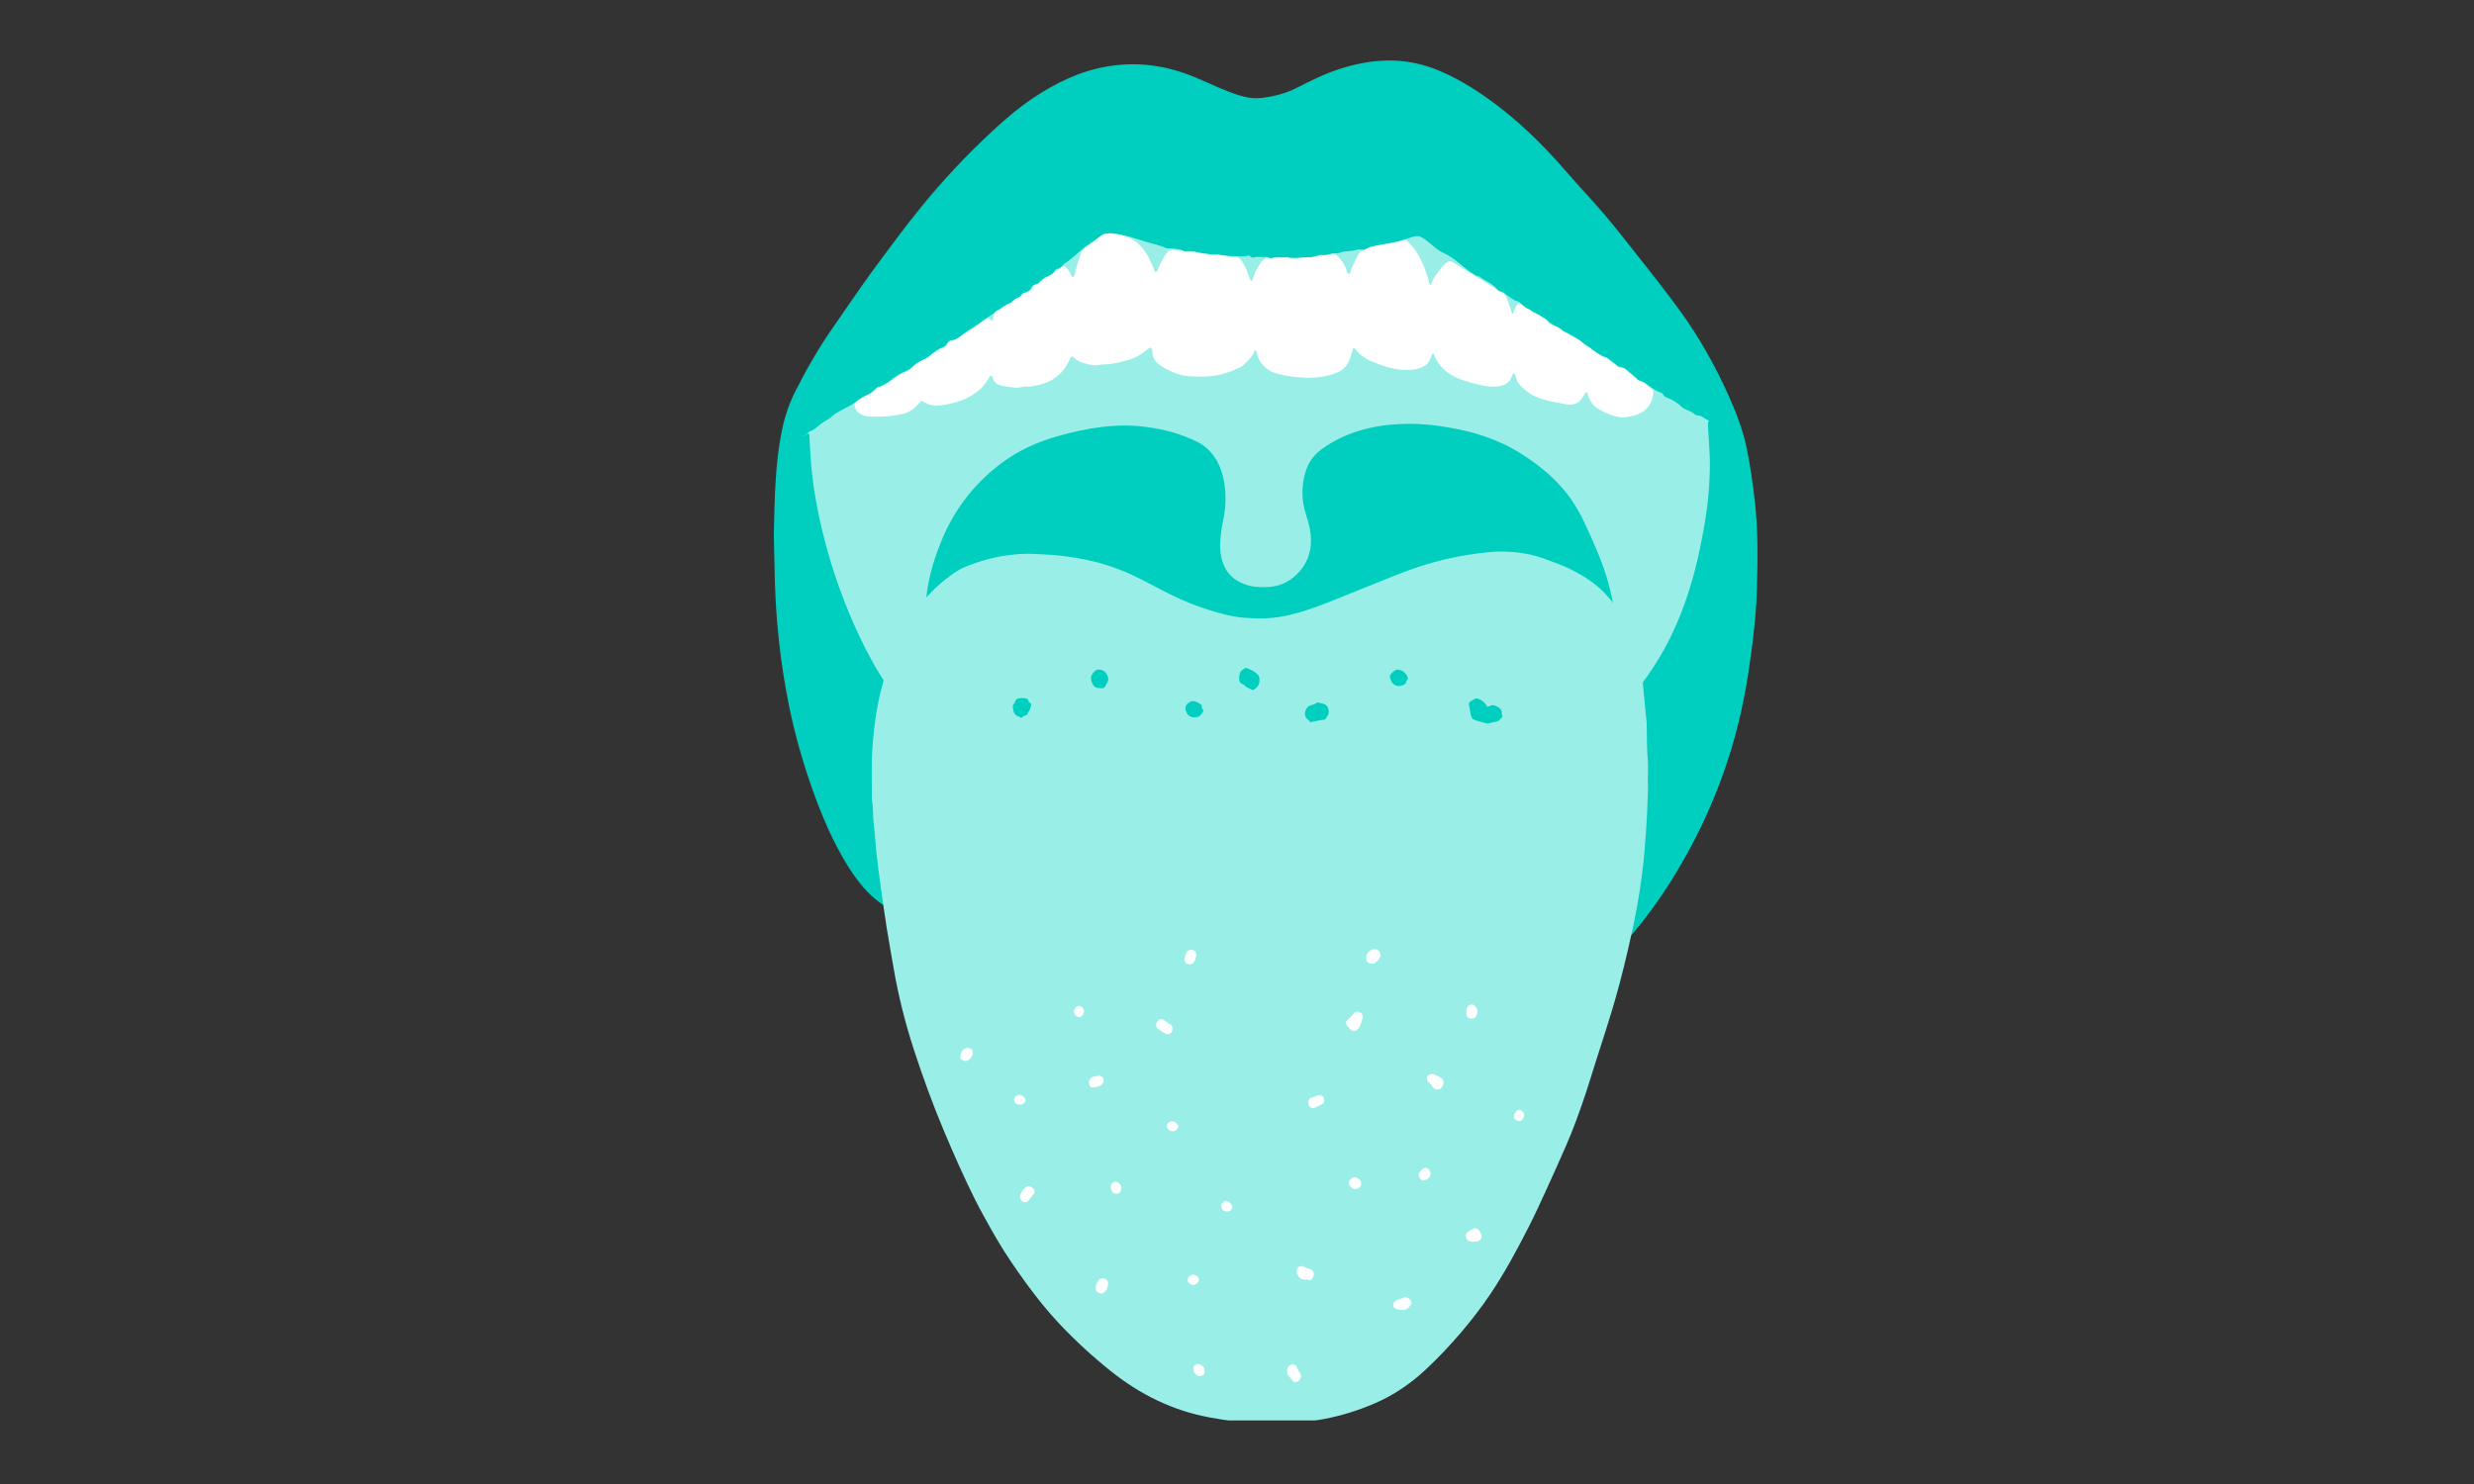 <?xml version="1.0" encoding="UTF-8"?> <svg xmlns="http://www.w3.org/2000/svg" xmlns:xlink="http://www.w3.org/1999/xlink" width="200" zoomAndPan="magnify" viewBox="0 0 150 90" height="120" preserveAspectRatio="xMidYMid meet" version="1.0"><rect x="0" y="0" width="150" height="90" fill="#333333" stroke="none"/><defs><clipPath id="27f21faed2"><path d="M 48 14 L 106.902 14 L 106.902 73 L 48 73 Z M 48 14 " clip-rule="nonzero"></path></clipPath><clipPath id="326a3d49eb"><path d="M 46.902 3.645 L 106.902 3.645 L 106.902 62 L 46.902 62 Z M 46.902 3.645 " clip-rule="nonzero"></path></clipPath><clipPath id="932fe855c5"><path d="M 52 33 L 100 33 L 100 86.145 L 52 86.145 Z M 52 33 " clip-rule="nonzero"></path></clipPath></defs><path fill="#00cebe" d="M 105.191 29.582 C 105.18 31.004 104.996 32.406 104.703 33.797 C 104.258 35.914 103.652 37.984 102.832 39.992 C 102.414 41.012 101.93 42.004 101.277 42.898 C 100.508 43.953 99.559 44.828 98.492 45.582 C 96.754 46.809 94.844 47.711 92.875 48.492 C 88.895 50.07 84.789 51.188 80.562 51.855 C 79.172 52.074 77.777 52.227 76.371 52.305 C 75.672 52.34 74.977 52.344 74.434 52.359 C 71.746 52.379 69.254 52.09 66.805 51.426 C 64.73 50.867 62.762 50.043 60.883 49.012 C 58.379 47.641 56.031 46.035 53.785 44.281 C 52.914 43.602 52.078 42.883 51.406 41.996 C 50.898 41.328 50.535 40.582 50.203 39.816 C 49.293 37.727 48.727 35.547 48.445 33.289 C 48.27 31.906 48.129 30.52 48 29.133 C 47.934 28.383 47.91 27.629 47.906 26.875 C 47.902 26.102 48.117 25.418 48.523 24.773 C 49.184 23.723 49.934 22.742 50.746 21.805 C 53.004 19.188 55.691 17.094 58.633 15.312 C 60.859 13.961 63.242 12.973 65.758 12.293 C 67.766 11.754 69.801 11.309 71.863 11.035 C 72.711 10.922 73.562 10.855 74.418 10.805 C 76 10.711 77.586 10.68 79.172 10.656 C 80.793 10.629 82.406 10.66 84.016 10.871 C 85.285 11.039 86.512 11.367 87.695 11.848 C 90.523 12.988 93.301 14.25 95.895 15.867 C 97.812 17.066 99.52 18.527 101.016 20.23 C 102.293 21.684 103.293 23.324 104.238 25.004 C 104.805 26.004 105.02 27.105 105.121 28.234 C 105.164 28.68 105.195 29.129 105.191 29.582 Z M 105.191 29.582 " fill-opacity="1" fill-rule="nonzero"></path><g clip-path="url(#27f21faed2)"><path fill="#99efe8" d="M 105.695 33.719 C 105.469 34.637 105.285 35.562 105.082 36.488 C 104.773 37.883 104.312 39.238 103.953 40.621 C 103.773 41.32 103.539 42 103.25 42.66 C 102.73 43.852 102.105 44.98 101.238 45.961 C 100.91 46.336 100.535 46.664 100.055 46.832 C 99.816 46.914 99.785 46.945 99.793 47.262 C 99.793 47.352 99.805 47.441 99.852 47.523 C 100.051 47.883 100.031 48.262 99.93 48.637 C 99.855 48.902 99.828 49.16 99.887 49.434 C 99.969 49.801 99.875 50.176 99.84 50.543 C 99.789 51.102 99.699 51.656 99.625 52.215 C 99.613 52.316 99.574 52.418 99.617 52.516 C 99.73 52.781 99.668 53.043 99.613 53.309 C 99.457 54.047 99.242 54.77 99.09 55.508 C 98.793 56.957 98.16 58.273 97.594 59.621 C 97.539 59.758 97.473 59.887 97.367 59.996 C 97.07 60.309 96.621 60.211 96.484 59.805 C 96.445 59.684 96.484 59.492 96.293 59.496 C 96.082 59.504 96.148 59.719 96.105 59.844 C 96.047 60 96.023 60.168 95.98 60.332 C 95.949 60.453 95.906 60.57 95.828 60.668 C 95.684 60.848 95.5 60.949 95.266 60.898 C 95.047 60.855 94.922 60.703 94.863 60.492 C 94.844 60.418 94.867 60.332 94.805 60.27 C 94.723 60.254 94.684 60.32 94.621 60.348 C 94.34 60.469 94.121 60.406 93.953 60.148 C 93.895 60.055 93.859 59.945 93.758 59.879 C 93.527 59.734 93.469 59.508 93.492 59.262 C 93.566 58.57 93.566 57.871 93.652 57.18 C 93.773 56.211 93.867 55.234 93.969 54.262 C 94.07 53.277 94.176 52.293 94.273 51.312 C 94.352 50.551 94.426 49.789 94.504 49.027 C 94.566 48.457 94.625 47.887 94.75 47.328 C 94.773 47.219 94.805 47.105 94.855 47.008 C 94.953 46.824 95.117 46.73 95.324 46.734 C 95.535 46.738 95.691 46.836 95.781 47.027 C 95.809 47.09 95.832 47.152 95.852 47.219 C 95.875 47.312 95.926 47.332 96.023 47.309 C 96.262 47.258 96.516 47.254 96.66 47.004 C 96.703 46.93 96.816 46.875 96.898 46.895 C 97.188 46.949 97.41 46.785 97.656 46.695 C 97.84 46.629 98.012 46.586 98.215 46.613 C 98.465 46.652 98.59 46.449 98.461 46.23 C 98.133 45.66 98.035 45.027 97.953 44.391 C 97.875 43.766 97.871 43.133 97.875 42.504 C 97.875 40.793 97.883 39.082 97.883 37.375 C 97.883 36.84 97.746 36.324 97.629 35.812 C 97.363 34.641 96.902 33.543 96.414 32.453 C 96.184 31.941 95.953 31.426 95.672 30.938 C 94.836 29.461 93.602 28.375 92.18 27.488 C 90.773 26.605 89.223 26.137 87.594 25.887 C 86.949 25.785 86.297 25.711 85.648 25.703 C 83.664 25.691 81.777 26.055 80.125 27.25 C 79.625 27.613 79.312 28.078 79.145 28.66 C 78.895 29.504 78.918 30.344 79.176 31.184 C 79.262 31.473 79.359 31.766 79.414 32.062 C 79.594 32.992 79.453 33.859 78.836 34.605 C 78.316 35.23 77.641 35.582 76.816 35.605 C 76.363 35.621 75.918 35.598 75.484 35.441 C 74.707 35.164 74.238 34.625 74.055 33.828 C 73.965 33.449 73.961 33.066 73.996 32.688 C 74.027 32.328 74.07 31.973 74.148 31.617 C 74.336 30.75 74.367 29.879 74.176 29.008 C 74.023 28.336 73.742 27.734 73.238 27.246 C 73.051 27.066 72.84 26.922 72.605 26.805 C 71.609 26.301 70.547 26.027 69.445 25.887 C 67.656 25.656 65.922 25.957 64.211 26.43 C 62.941 26.777 61.758 27.309 60.699 28.105 C 59.086 29.316 57.898 30.848 57.117 32.711 C 56.688 33.746 56.352 34.801 56.203 35.914 C 56.098 36.73 56.113 37.551 56.129 38.371 C 56.137 38.832 56.137 39.289 56.191 39.746 C 56.266 40.32 56.258 40.891 56.172 41.461 C 56.109 41.863 55.992 42.25 55.746 42.586 C 55.387 43.07 54.906 43.211 54.348 42.992 C 53.977 42.844 53.656 42.621 53.359 42.355 C 52.559 41.633 51.906 40.789 51.344 39.875 C 50.035 37.734 49.211 35.422 48.781 32.953 C 48.531 31.512 48.348 30.062 48.207 28.609 C 48.148 27.98 48.168 27.348 48.195 26.719 C 48.199 26.594 48.219 26.469 48.277 26.359 C 48.344 26.238 48.445 26.227 48.531 26.344 C 48.617 26.461 48.723 26.516 48.805 26.406 C 49 26.156 49.32 26.109 49.539 25.902 C 49.75 25.699 49.996 25.543 50.254 25.402 C 50.293 25.383 50.336 25.359 50.363 25.328 C 50.516 25.141 50.719 25.047 50.922 24.926 C 51.254 24.738 51.621 24.598 51.906 24.348 C 52.16 24.125 52.469 24.023 52.742 23.855 C 52.754 23.848 52.766 23.848 52.773 23.84 C 53.133 23.48 53.641 23.359 54.031 23.047 C 54.301 22.828 54.586 22.633 54.914 22.508 C 55.066 22.453 55.203 22.363 55.309 22.254 C 55.465 22.082 55.66 21.945 55.855 21.871 C 56.199 21.746 56.434 21.492 56.715 21.297 C 56.82 21.227 56.914 21.16 57.039 21.121 C 57.188 21.074 57.328 20.988 57.41 20.848 C 57.5 20.695 57.625 20.625 57.793 20.605 C 58.016 20.578 58.184 20.426 58.344 20.301 C 58.781 19.953 59.289 19.703 59.727 19.352 C 59.855 19.25 60.008 19.172 60.141 19.074 C 60.512 18.809 60.863 18.512 61.301 18.352 C 61.465 18.09 61.848 18.102 61.984 17.805 C 62.004 17.762 62.055 17.758 62.102 17.75 C 62.324 17.703 62.484 17.578 62.59 17.375 C 62.605 17.348 62.629 17.301 62.648 17.301 C 63.02 17.277 63.145 16.875 63.477 16.777 C 63.656 16.727 63.84 16.602 63.953 16.418 C 63.98 16.375 64.027 16.312 64.07 16.309 C 64.316 16.289 64.41 16.07 64.582 15.961 C 65.02 15.676 65.371 15.301 65.773 14.988 C 66.066 14.762 66.383 14.57 66.676 14.344 C 66.914 14.16 67.172 14.109 67.488 14.152 C 68.191 14.238 68.855 14.465 69.52 14.676 C 69.898 14.797 70.305 14.855 70.664 15.035 C 70.73 15.066 70.82 15.059 70.898 15.062 C 71.176 15.078 71.457 15.074 71.715 15.199 C 71.758 15.219 71.805 15.242 71.844 15.238 C 72.203 15.203 72.547 15.266 72.895 15.352 C 73.035 15.387 73.203 15.371 73.352 15.418 C 73.441 15.449 73.527 15.469 73.617 15.441 C 73.773 15.402 73.934 15.43 74.082 15.469 C 74.328 15.531 74.57 15.512 74.816 15.527 C 75.102 15.547 75.391 15.586 75.676 15.496 C 75.73 15.477 75.781 15.52 75.824 15.559 C 75.879 15.605 75.941 15.645 76.008 15.617 C 76.23 15.531 76.457 15.621 76.676 15.586 C 76.77 15.57 76.852 15.566 76.938 15.617 C 76.996 15.656 77.062 15.668 77.129 15.648 C 77.566 15.539 78 15.656 78.434 15.637 C 78.898 15.617 79.375 15.656 79.828 15.512 C 79.949 15.477 80.059 15.438 80.191 15.457 C 80.355 15.477 80.523 15.477 80.684 15.391 C 80.844 15.301 81.027 15.41 81.207 15.336 C 81.535 15.195 81.91 15.27 82.254 15.145 C 82.426 15.086 82.652 15.203 82.84 15.094 C 83.008 14.996 83.195 14.965 83.375 14.914 C 83.832 14.785 84.301 14.758 84.754 14.641 C 85.07 14.562 85.375 14.453 85.684 14.355 C 85.965 14.266 86.168 14.348 86.414 14.527 C 86.789 14.801 87.105 15.16 87.535 15.348 C 88.227 15.648 88.707 16.242 89.34 16.617 C 89.438 16.676 89.523 16.75 89.641 16.758 C 89.664 16.762 89.691 16.758 89.707 16.773 C 90.031 17.047 90.461 17.168 90.742 17.5 C 90.793 17.562 90.832 17.637 90.914 17.652 C 91.207 17.699 91.371 17.953 91.621 18.078 C 91.723 18.129 91.812 18.223 91.934 18.254 C 92.012 18.27 92.098 18.297 92.148 18.348 C 92.566 18.785 93.156 18.957 93.637 19.301 C 93.664 19.32 93.703 19.324 93.727 19.348 C 94.242 19.836 94.898 20.105 95.5 20.457 C 95.711 20.586 95.895 20.738 96.094 20.871 C 96.508 21.152 96.887 21.488 97.367 21.672 C 97.586 21.754 97.758 21.953 97.957 22.094 C 98.027 22.148 98.098 22.223 98.18 22.238 C 98.629 22.328 98.898 22.676 99.227 22.941 C 99.27 22.977 99.297 23.043 99.344 23.055 C 99.863 23.191 100.195 23.668 100.711 23.812 C 100.789 23.836 100.832 23.906 100.875 23.977 C 100.91 24.035 100.961 24.074 101.027 24.098 C 101.375 24.23 101.695 24.402 101.961 24.672 C 102.055 24.762 102.188 24.82 102.309 24.875 C 102.457 24.934 102.602 24.988 102.723 25.098 C 102.793 25.16 102.871 25.195 102.965 25.195 C 103.035 25.199 103.098 25.215 103.156 25.254 C 103.777 25.637 104.43 25.961 105.062 26.312 C 105.254 26.418 105.387 26.539 105.461 26.746 C 105.762 27.609 106 28.492 106.062 29.402 C 106.164 30.855 106.043 32.297 105.695 33.719 Z M 58.539 55.578 C 58.527 54.082 58.508 52.586 58.598 51.094 C 58.602 50.734 58.605 50.375 58.527 50.02 C 58.43 49.57 58.227 49.383 57.77 49.367 C 57.633 49.363 57.605 49.301 57.582 49.191 C 57.52 48.949 57.363 48.793 57.113 48.77 C 56.875 48.75 56.699 48.871 56.594 49.078 C 56.527 49.203 56.457 49.34 56.301 49.301 C 56.121 49.258 56.195 49.078 56.188 48.957 C 56.168 48.621 56.195 48.281 56.102 47.953 C 55.996 47.574 55.746 47.375 55.363 47.406 C 55.168 47.422 55.086 47.379 55.02 47.191 C 54.902 46.879 54.574 46.746 54.305 46.91 C 54.105 47.035 53.895 47.133 53.695 47.254 C 53.551 47.344 53.434 47.469 53.336 47.609 C 53.172 47.859 52.941 48.844 53.008 49.137 C 53.164 49.793 53.207 50.469 53.359 51.129 C 53.426 51.434 53.465 51.738 53.395 52.062 C 53.34 52.324 53.375 52.598 53.422 52.867 C 53.52 53.414 53.73 53.922 53.945 54.43 C 54.094 54.781 54.094 55.152 54.129 55.52 C 54.137 55.613 54.102 55.695 54.055 55.773 C 53.746 56.266 53.863 56.566 54.219 56.953 C 54.371 57.117 54.473 57.289 54.539 57.492 C 54.629 57.75 54.719 58.016 54.941 58.184 C 55.113 58.312 55.215 58.473 55.305 58.66 C 55.445 58.953 55.621 59.23 55.867 59.449 C 56.051 59.613 56.254 59.73 56.512 59.645 C 56.648 59.598 56.746 59.648 56.844 59.738 C 57.062 59.93 57.281 60.121 57.535 60.273 C 57.938 60.516 58.688 60.285 58.672 59.621 C 58.664 59.215 58.676 58.809 58.652 58.406 C 58.598 57.465 58.547 56.523 58.539 55.578 Z M 77.832 47.805 C 77.848 47.344 77.586 47.105 77.145 47.168 C 77.016 47.184 76.898 47.156 76.777 47.141 C 76.504 47.105 76.285 47.23 76.191 47.488 C 76.102 47.73 76.031 47.98 76.109 48.246 C 76.16 48.422 76.152 48.605 76.125 48.781 C 76.043 49.297 76.035 49.816 76.031 50.332 C 76.02 52.199 75.91 54.062 75.949 55.93 C 75.961 56.609 75.91 57.281 75.855 57.953 C 75.734 59.453 75.594 60.953 75.516 62.457 C 75.496 62.895 75.48 63.336 75.449 63.773 C 75.355 65.094 75.238 66.418 75.262 67.941 C 75.168 68.941 75.344 70.102 75.672 71.246 C 75.727 71.441 75.777 71.637 75.875 71.816 C 75.984 72.023 76.152 72.145 76.391 72.133 C 76.637 72.125 76.82 72.012 76.93 71.785 C 76.992 71.652 77.016 71.508 77.02 71.359 C 77.023 71.125 77.023 70.891 77.004 70.652 C 76.961 70.172 76.957 69.688 76.988 69.203 C 77.02 68.73 77.078 68.262 77.09 67.789 C 77.129 66.07 77.102 64.348 77.152 62.629 C 77.188 61.414 77.168 60.199 77.172 58.984 C 77.172 58.785 77.188 58.605 77.355 58.469 C 77.496 58.352 77.523 58.18 77.512 58.004 C 77.492 57.68 77.453 57.355 77.445 57.031 C 77.41 56.004 77.445 54.984 77.496 53.961 C 77.539 53.141 77.633 52.324 77.68 51.508 C 77.719 50.836 77.812 50.16 77.746 49.484 C 77.723 49.281 77.727 49.086 77.75 48.883 C 77.789 48.523 77.82 48.164 77.832 47.805 Z M 77.832 47.805 " fill-opacity="1" fill-rule="nonzero"></path></g><path fill="#ffffff" d="M 100.242 23.867 C 100.156 24.496 99.848 24.949 99.215 25.156 C 98.98 25.234 98.738 25.281 98.492 25.309 C 98.281 25.332 98.07 25.273 97.863 25.223 C 97.547 25.141 97.254 24.992 96.969 24.836 C 96.613 24.641 96.395 24.34 96.277 23.957 C 96.258 23.895 96.27 23.816 96.188 23.789 C 96.105 23.801 96.094 23.875 96.062 23.93 C 96.012 24.008 95.969 24.086 95.918 24.16 C 95.668 24.527 95.293 24.582 94.898 24.512 C 94.371 24.41 93.84 24.324 93.324 24.145 C 92.832 23.969 92.438 23.672 92.098 23.285 C 92.012 23.188 91.973 23.07 91.93 22.953 C 91.895 22.852 91.895 22.734 91.828 22.648 C 91.715 22.633 91.711 22.719 91.691 22.773 C 91.527 23.246 91.176 23.422 90.703 23.445 C 90.176 23.477 89.68 23.34 89.18 23.203 C 88.93 23.137 88.684 23.059 88.441 22.961 C 87.773 22.688 87.25 22.25 86.965 21.562 C 86.945 21.516 86.941 21.453 86.863 21.43 C 86.801 21.566 86.73 21.703 86.676 21.844 C 86.582 22.07 86.402 22.199 86.191 22.285 C 85.992 22.367 85.785 22.418 85.57 22.43 C 85.105 22.457 84.648 22.41 84.199 22.285 C 83.82 22.176 83.453 22.043 83.09 21.883 C 82.691 21.711 82.359 21.445 82.109 21.094 C 82 21.102 82.02 21.188 82.004 21.242 C 81.938 21.469 81.879 21.699 81.781 21.914 C 81.613 22.277 81.332 22.5 80.973 22.633 C 80.484 22.82 79.973 22.895 79.453 22.906 C 78.809 22.922 78.176 22.836 77.551 22.695 C 77.23 22.621 76.934 22.492 76.688 22.262 C 76.449 22.039 76.293 21.773 76.211 21.461 C 76.191 21.387 76.184 21.305 76.129 21.246 C 76.109 21.25 76.074 21.254 76.07 21.266 C 75.941 21.629 75.668 21.879 75.398 22.133 C 75.281 22.246 75.133 22.305 74.988 22.367 C 74.293 22.688 73.566 22.855 72.801 22.84 C 72.453 22.828 72.105 22.84 71.758 22.77 C 71.242 22.664 70.777 22.449 70.344 22.16 C 70.059 21.969 69.879 21.711 69.867 21.352 C 69.867 21.254 69.867 21.145 69.746 21.074 C 69.641 21.145 69.527 21.211 69.426 21.297 C 69.07 21.59 68.66 21.77 68.223 21.883 C 67.785 21.996 67.352 22.102 66.895 22.098 C 66.859 22.098 66.828 22.102 66.793 22.109 C 66.348 22.219 65.926 22.098 65.512 21.953 C 65.316 21.887 65.172 21.734 65.004 21.609 C 64.887 21.664 64.863 21.785 64.816 21.879 C 64.684 22.141 64.543 22.395 64.332 22.605 C 63.992 22.949 63.59 23.184 63.121 23.309 C 62.82 23.387 62.512 23.461 62.191 23.445 C 62.137 23.441 62.078 23.441 62.023 23.457 C 61.605 23.582 61.199 23.461 60.793 23.402 C 60.473 23.355 60.25 23.195 60.168 22.867 C 60.16 22.84 60.137 22.812 60.117 22.773 C 59.996 22.797 59.965 22.906 59.918 22.984 C 59.539 23.641 58.953 24.031 58.262 24.289 C 57.879 24.43 57.484 24.523 57.082 24.578 C 56.73 24.625 56.387 24.594 56.07 24.41 C 56.012 24.375 55.953 24.348 55.879 24.305 C 55.773 24.41 55.668 24.504 55.574 24.613 C 55.34 24.875 55.039 25.027 54.707 25.105 C 54.047 25.258 53.375 25.297 52.695 25.262 C 52.504 25.254 52.32 25.184 52.152 25.098 C 51.945 24.996 51.863 24.793 51.812 24.578 C 51.797 24.504 51.84 24.453 51.891 24.406 C 52.125 24.188 52.398 24.035 52.691 23.918 C 52.855 23.855 52.992 23.77 53.082 23.617 C 53.129 23.535 53.199 23.469 53.293 23.461 C 53.633 23.43 53.855 23.191 54.105 23.012 C 54.328 22.855 54.543 22.691 54.797 22.602 C 55.027 22.52 55.211 22.379 55.387 22.227 C 55.621 22.027 55.871 21.867 56.152 21.75 C 56.258 21.707 56.359 21.664 56.426 21.566 C 56.473 21.496 56.535 21.457 56.605 21.418 C 56.805 21.297 56.969 21.129 57.207 21.074 C 57.312 21.051 57.406 20.965 57.445 20.848 C 57.484 20.742 57.566 20.688 57.672 20.672 C 57.941 20.633 58.152 20.473 58.355 20.32 C 58.652 20.102 58.984 19.938 59.281 19.715 C 59.324 19.684 59.375 19.652 59.418 19.617 C 59.484 19.559 59.543 19.488 59.621 19.441 C 59.715 19.383 59.82 19.344 59.91 19.301 C 60.035 19.297 60.035 19.441 60.129 19.457 C 60.148 19.445 60.176 19.434 60.18 19.418 C 60.203 19.344 60.219 19.266 60.234 19.191 C 60.273 18.988 60.367 18.836 60.59 18.789 C 60.641 18.777 60.707 18.758 60.734 18.719 C 60.863 18.547 61.066 18.488 61.242 18.391 C 61.309 18.355 61.387 18.332 61.434 18.266 C 61.523 18.141 61.641 18.059 61.793 18.035 C 61.816 18.031 61.848 18.027 61.855 18.012 C 61.969 17.801 62.195 17.777 62.375 17.68 C 62.469 17.633 62.543 17.566 62.582 17.465 C 62.625 17.34 62.715 17.262 62.848 17.23 C 62.902 17.219 62.969 17.203 63 17.164 C 63.215 16.871 63.574 16.793 63.844 16.586 C 63.871 16.566 63.902 16.551 63.926 16.523 C 64.082 16.34 64.305 16.258 64.508 16.129 C 64.656 16.211 64.754 16.332 64.832 16.469 C 64.902 16.594 64.93 16.742 65.051 16.828 C 65.156 16.781 65.145 16.691 65.16 16.617 C 65.262 16.203 65.383 15.793 65.523 15.387 C 65.574 15.23 65.66 15.109 65.797 15.02 C 66.117 14.809 66.426 14.586 66.715 14.336 C 66.91 14.172 67.137 14.145 67.379 14.164 C 67.469 14.172 67.559 14.184 67.645 14.195 C 68.121 14.25 68.562 14.402 68.934 14.715 C 69.246 14.977 69.496 15.293 69.668 15.672 C 69.789 15.945 69.941 16.207 70.023 16.492 C 70.16 16.508 70.172 16.414 70.199 16.348 C 70.344 15.996 70.508 15.652 70.742 15.344 C 70.871 15.176 71.008 15.117 71.207 15.168 C 71.316 15.195 71.43 15.195 71.539 15.207 C 71.617 15.215 71.707 15.203 71.77 15.238 C 71.91 15.316 72.051 15.297 72.195 15.281 C 72.297 15.273 72.406 15.262 72.496 15.297 C 72.68 15.371 72.867 15.355 73.051 15.391 C 73.539 15.48 74.039 15.449 74.52 15.559 C 74.609 15.582 74.695 15.605 74.785 15.582 C 74.992 15.527 75.133 15.625 75.25 15.781 C 75.395 15.98 75.512 16.199 75.602 16.434 C 75.66 16.59 75.723 16.746 75.781 16.902 C 75.801 16.953 75.809 17.016 75.875 17.031 C 75.965 17.012 75.949 16.93 75.969 16.871 C 76.082 16.516 76.242 16.184 76.48 15.891 C 76.617 15.727 76.766 15.602 77 15.668 C 77.031 15.68 77.07 15.68 77.102 15.672 C 77.387 15.57 77.68 15.656 77.969 15.617 C 78.004 15.609 78.039 15.605 78.07 15.617 C 78.539 15.75 79.008 15.57 79.477 15.609 C 79.523 15.613 79.57 15.617 79.609 15.602 C 79.941 15.469 80.297 15.508 80.637 15.434 C 80.859 15.387 81.031 15.441 81.18 15.609 C 81.367 15.824 81.52 16.055 81.621 16.324 C 81.656 16.426 81.66 16.543 81.754 16.617 C 81.852 16.613 81.863 16.535 81.879 16.477 C 81.977 16.137 82.156 15.836 82.305 15.523 C 82.387 15.348 82.496 15.219 82.691 15.176 C 82.711 15.172 82.734 15.168 82.754 15.152 C 83.129 14.887 83.582 14.906 84.004 14.809 C 84.352 14.73 84.711 14.695 85.051 14.574 C 85.16 14.535 85.25 14.555 85.328 14.633 C 85.48 14.785 85.637 14.93 85.762 15.105 C 86.16 15.676 86.422 16.305 86.602 16.973 C 86.629 17.078 86.637 17.191 86.715 17.281 C 86.734 17.266 86.766 17.258 86.77 17.242 C 86.895 16.832 87.172 16.52 87.43 16.191 C 87.461 16.148 87.504 16.109 87.543 16.07 C 87.836 15.797 87.902 15.785 88.242 15.992 C 88.617 16.219 88.977 16.469 89.359 16.688 C 89.633 16.84 89.891 17.02 90.16 17.184 C 90.359 17.305 90.559 17.434 90.754 17.566 C 90.836 17.625 90.914 17.691 91.012 17.719 C 91.176 17.77 91.277 17.887 91.336 18.039 C 91.41 18.227 91.48 18.418 91.547 18.609 C 91.598 18.746 91.637 18.883 91.68 19.023 C 91.785 19.012 91.77 18.926 91.793 18.875 C 91.832 18.793 91.855 18.703 91.895 18.625 C 92.031 18.348 92.113 18.332 92.344 18.543 C 92.438 18.629 92.531 18.703 92.652 18.742 C 92.738 18.77 92.812 18.824 92.879 18.887 C 92.918 18.926 92.965 18.969 93.016 18.977 C 93.266 19.031 93.441 19.227 93.664 19.328 C 93.73 19.359 93.777 19.406 93.809 19.469 C 93.883 19.625 94.016 19.688 94.176 19.734 C 94.391 19.801 94.598 19.895 94.75 20.066 C 94.766 20.086 94.781 20.105 94.801 20.113 C 95.074 20.219 95.305 20.402 95.566 20.523 C 95.703 20.59 95.82 20.66 95.922 20.766 C 96.047 20.898 96.176 21.023 96.355 21.078 C 96.387 21.086 96.426 21.098 96.445 21.121 C 96.582 21.312 96.805 21.383 96.984 21.516 C 97.102 21.602 97.215 21.695 97.371 21.699 C 97.402 21.703 97.445 21.715 97.461 21.738 C 97.586 21.922 97.816 21.973 97.961 22.129 C 98.055 22.234 98.168 22.301 98.312 22.297 C 98.449 22.297 98.551 22.367 98.629 22.465 C 98.816 22.695 99.102 22.809 99.289 23.039 C 99.328 23.086 99.406 23.105 99.469 23.125 C 99.637 23.172 99.777 23.258 99.895 23.387 C 99.953 23.453 100.023 23.516 100.102 23.555 C 100.238 23.625 100.262 23.734 100.242 23.867 Z M 81.855 60.621 C 81.426 60.75 81.215 61.051 81.148 61.477 C 81.137 61.566 81.129 61.656 81.105 61.742 C 80.957 62.332 81.379 63.199 82.301 63.273 C 83.043 63.336 83.688 62.848 83.867 62.117 C 83.902 61.973 83.922 61.828 83.914 61.68 C 83.902 61.5 83.961 61.355 84.105 61.238 C 84.34 61.055 84.496 60.805 84.637 60.551 C 84.703 60.43 84.766 60.309 84.844 60.203 C 85.23 59.688 85.43 59.09 85.602 58.484 C 85.77 57.91 85.84 57.316 85.93 56.727 C 85.973 56.453 85.988 56.172 86.004 55.891 C 86.016 55.723 86.016 55.555 86.051 55.387 C 86.105 55.129 86.078 54.875 85.965 54.629 C 85.887 54.457 85.746 54.371 85.562 54.375 C 85.383 54.379 85.234 54.457 85.152 54.625 C 85.109 54.715 85.094 54.816 85.066 54.914 C 84.992 55.188 84.992 55.469 84.988 55.75 C 84.988 55.793 84.977 55.84 84.93 55.863 C 84.879 55.883 84.84 55.855 84.809 55.828 C 84.773 55.797 84.742 55.766 84.707 55.734 C 84.496 55.527 84.246 55.422 83.977 55.445 C 83.82 55.449 83.695 55.438 83.578 55.484 C 83.16 55.656 82.758 55.852 82.527 56.277 C 82.188 56.902 81.918 57.559 81.715 58.238 C 81.676 58.371 81.684 58.508 81.691 58.641 C 81.695 58.781 81.734 58.914 81.855 58.996 C 81.996 59.09 82.012 59.223 82.027 59.375 C 82.051 59.609 82.07 59.848 82.145 60.07 C 82.281 60.488 82.191 60.523 81.855 60.621 Z M 73.516 56.621 C 73.109 55.727 71.969 55.586 71.324 56.27 C 70.918 56.699 70.777 57.25 70.836 57.832 C 70.859 58.09 70.883 58.344 70.883 58.602 C 70.883 58.691 70.879 58.785 70.891 58.871 C 70.934 59.227 71.215 59.445 71.574 59.391 C 71.676 59.375 71.77 59.395 71.871 59.402 C 72.195 59.438 72.523 59.496 72.816 59.293 C 72.891 59.246 72.969 59.273 73.047 59.277 C 73.371 59.305 73.629 59.113 73.727 58.801 C 73.797 58.57 73.785 58.332 73.785 58.098 C 73.801 57.586 73.727 57.094 73.516 56.621 Z M 86.176 78.066 C 86.062 77.781 85.887 77.535 85.648 77.34 C 85.176 76.945 84.523 77.086 84.273 77.641 C 84.215 77.77 84.133 77.867 84.047 77.969 C 83.594 78.496 83.395 79.082 83.637 79.77 C 83.812 80.266 84.383 80.691 84.938 80.695 C 85.227 80.656 85.547 80.578 85.805 80.332 C 86.094 80.055 86.262 79.723 86.34 79.34 C 86.367 79.188 86.43 79.039 86.395 78.875 C 86.344 78.602 86.277 78.328 86.176 78.066 Z M 72.137 78.754 C 72.586 78.945 73.031 78.91 73.426 78.637 C 73.785 78.383 74.059 78.051 73.988 77.598 C 73.992 77.367 73.988 77.18 73.898 77 C 73.648 76.496 73.254 76.168 72.715 76.027 C 72.441 75.957 72.164 75.902 71.887 75.855 C 71.523 75.789 71.152 75.977 70.988 76.309 C 70.836 76.621 70.75 76.941 70.902 77.281 C 70.961 77.418 71.004 77.559 71.062 77.691 C 71.281 78.184 71.641 78.543 72.137 78.754 Z M 83.453 70.695 C 83.34 70.531 83.18 70.398 83.027 70.266 C 82.84 70.094 82.605 70.02 82.391 69.977 C 82.086 69.977 81.723 70.207 81.574 70.492 C 81.512 70.617 81.43 70.719 81.34 70.816 C 81.121 71.066 80.961 71.344 80.902 71.676 C 80.781 72.344 81.031 73.047 81.887 73.27 C 81.996 73.297 82.102 73.336 82.219 73.32 C 82.598 73.277 82.93 73.125 83.207 72.863 C 83.512 72.57 83.664 72.207 83.742 71.801 C 83.824 71.383 83.68 71.023 83.453 70.695 Z M 79.352 65.457 C 79.188 65.641 79.027 65.832 78.902 66.043 C 78.629 66.52 78.582 67.016 78.828 67.523 C 79.105 68.098 79.895 68.34 80.398 68.223 C 81.027 68.078 81.617 67.352 81.551 66.738 C 81.57 66.531 81.523 66.32 81.422 66.133 C 81.148 65.613 80.707 65.301 80.141 65.18 C 79.836 65.117 79.559 65.223 79.352 65.457 Z M 88.504 65.59 C 88.516 65.438 88.48 65.277 88.434 65.113 C 88.344 64.793 88.164 64.516 87.992 64.242 C 87.684 63.75 86.98 63.703 86.66 63.969 C 86.242 64.309 85.926 64.703 85.777 65.246 C 85.621 65.824 85.938 66.672 86.664 66.945 C 87.094 67.109 87.512 67.07 87.883 66.812 C 88.289 66.531 88.523 66.129 88.504 65.59 Z M 92.199 66.137 C 92.059 66.168 91.918 66.23 91.777 66.242 C 91.559 66.258 91.395 66.355 91.25 66.508 C 91.164 66.598 91.07 66.68 90.988 66.773 C 90.688 67.113 90.516 67.508 90.531 67.969 C 90.559 68.758 91.219 69.328 91.828 69.289 C 91.961 69.285 92.082 69.285 92.207 69.258 C 92.762 69.137 93.273 68.41 93.129 67.801 C 93.09 67.648 93.102 67.516 93.195 67.383 C 93.262 67.293 93.289 67.184 93.297 67.07 C 93.34 66.449 92.816 66 92.199 66.137 Z M 75.102 71.648 C 74.988 71.539 74.875 71.43 74.777 71.309 C 74.453 70.906 74.105 70.805 73.613 70.977 C 73.344 71.07 73.152 71.246 73.059 71.52 C 72.953 71.832 72.988 72.168 72.922 72.484 C 72.992 72.969 73.109 73.418 73.5 73.773 C 73.773 74.023 74.062 74.168 74.41 74.148 C 74.566 74.148 74.703 74.156 74.832 74.098 C 75.371 73.832 75.672 73.418 75.633 72.816 C 75.605 72.371 75.438 71.965 75.102 71.648 Z M 79.102 81.484 C 78.867 81.289 78.57 81.195 78.25 81.316 C 78.133 81.363 78.027 81.422 77.938 81.508 C 77.836 81.613 77.734 81.719 77.625 81.82 C 77.297 82.117 77.145 82.488 77.156 82.934 C 77.176 83.473 77.383 83.91 77.871 84.184 C 78.215 84.375 78.582 84.41 78.945 84.285 C 79.574 84.074 79.836 83.543 79.859 82.992 C 79.887 82.359 79.57 81.871 79.102 81.484 Z M 73.98 82.324 C 73.848 81.977 73.652 81.656 73.41 81.375 C 72.906 80.797 72.098 81.02 71.887 81.645 C 71.832 81.805 71.75 81.941 71.645 82.078 C 71.449 82.32 71.352 82.598 71.402 82.926 C 71.492 83.492 71.82 83.848 72.324 84.082 C 72.938 84.371 73.664 84.059 73.914 83.543 C 74.02 83.324 74.074 83.098 74.055 82.848 C 74.07 82.676 74.047 82.496 73.98 82.324 Z M 70.09 63.254 C 70.418 63.445 70.789 63.512 71.156 63.539 C 71.707 63.582 72.102 63.188 72.098 62.617 C 72.109 62.5 72.062 62.371 72.043 62.238 C 71.98 61.77 71.691 61.465 71.297 61.266 C 71.121 61.176 70.977 61.078 70.848 60.926 C 70.59 60.625 70.07 60.539 69.77 60.742 C 69.461 60.949 69.27 61.223 69.336 61.621 C 69.352 61.707 69.367 61.797 69.395 61.883 C 69.438 62.012 69.461 62.141 69.469 62.277 C 69.484 62.723 69.715 63.035 70.09 63.254 Z M 65.625 62.805 C 65.66 62.805 65.695 62.805 65.727 62.805 C 66.203 62.863 66.785 62.254 66.773 61.77 C 66.758 61.238 66.543 60.836 66.125 60.539 C 65.785 60.297 65.406 60.234 64.977 60.27 C 64.551 60.301 64.195 60.422 63.902 60.73 C 63.871 60.762 63.832 60.785 63.801 60.82 C 63.57 61.074 63.625 61.426 63.949 61.613 C 64.098 61.699 64.176 61.805 64.254 61.949 C 64.539 62.5 64.98 62.824 65.625 62.805 Z M 80.332 76.254 C 80.242 76.008 80.074 75.836 79.84 75.727 C 79.574 75.602 79.281 75.578 78.996 75.516 C 78.957 75.504 78.91 75.52 78.863 75.531 C 78.512 75.617 78.262 75.824 78.164 76.184 C 78.098 76.434 78.043 76.684 77.988 76.938 C 77.977 76.98 77.977 77.027 77.977 77.07 C 78.02 77.664 78.387 78.117 78.879 78.301 C 79.023 78.355 79.176 78.41 79.336 78.391 C 80.012 78.316 80.59 77.766 80.535 77.07 C 80.578 76.789 80.43 76.527 80.332 76.254 Z M 67.199 76.25 C 66.723 76.219 66.289 76.332 65.941 76.691 C 65.789 76.848 65.668 77.023 65.574 77.215 C 65.465 77.43 65.438 77.664 65.465 77.902 C 65.531 78.469 65.863 78.883 66.465 79.02 C 66.844 79.105 67.18 79.02 67.48 78.793 C 67.875 78.492 68.051 78.082 68.047 77.617 C 68.059 77.305 67.977 77.031 67.883 76.77 C 67.773 76.461 67.531 76.27 67.199 76.25 Z M 90.219 73.715 C 90.105 73.484 89.949 73.297 89.754 73.148 C 89.5 72.953 89.211 72.859 88.906 73.023 C 88.703 73.129 88.535 73.285 88.469 73.512 C 88.422 73.664 88.352 73.801 88.273 73.938 C 88.148 74.156 88.066 74.383 88.102 74.605 C 88.102 74.688 88.102 74.73 88.102 74.777 C 88.105 75.348 88.508 75.828 89.07 75.953 C 89.895 76.141 90.648 75.402 90.516 74.566 C 90.469 74.262 90.352 73.988 90.219 73.715 Z M 66.066 66.449 C 66.461 66.738 66.902 66.777 67.336 66.562 C 67.758 66.359 68.012 66.016 67.98 65.512 C 67.98 65.348 67.984 65.184 67.91 65.023 C 67.766 64.723 67.527 64.531 67.223 64.414 C 67.066 64.352 66.906 64.297 66.742 64.258 C 66.5 64.207 66.242 64.164 66.023 64.305 C 65.844 64.422 65.652 64.512 65.465 64.605 C 65.297 64.691 65.18 64.82 65.105 64.992 C 64.859 65.539 65.133 66.051 65.633 66.211 C 65.797 66.266 65.93 66.348 66.066 66.449 Z M 68.465 71.051 C 68.359 70.988 68.258 70.922 68.156 70.852 C 67.91 70.68 67.648 70.613 67.359 70.711 C 67.242 70.746 67.125 70.789 67.012 70.84 C 66.699 70.977 66.484 71.312 66.523 71.652 C 66.555 71.941 66.598 72.234 66.703 72.508 C 66.871 72.93 67.148 73.227 67.598 73.359 C 68.371 73.586 69.129 73.023 69.129 72.215 C 69.129 71.703 68.914 71.312 68.465 71.051 Z M 63.297 71.312 C 63.238 70.957 62.941 70.734 62.578 70.707 C 62.375 70.695 62.18 70.719 61.98 70.77 C 61.691 70.84 61.508 71.02 61.391 71.277 C 61.328 71.41 61.273 71.547 61.219 71.68 C 61.055 72.062 61.047 72.457 61.246 72.82 C 61.477 73.242 61.797 73.562 62.344 73.543 C 63.062 73.633 63.645 72.742 63.484 72.133 C 63.414 71.863 63.344 71.59 63.297 71.312 Z M 87.027 70.07 C 86.832 69.961 86.629 69.863 86.426 69.77 C 85.887 69.523 85.258 69.887 85.203 70.477 C 85.191 70.566 85.199 70.656 85.199 70.746 C 85.176 70.988 85.227 71.215 85.324 71.434 C 85.355 71.508 85.379 71.582 85.402 71.656 C 85.539 72.117 85.969 72.383 86.438 72.301 C 86.527 72.289 86.613 72.262 86.703 72.262 C 87.25 72.254 87.742 71.668 87.691 71.105 C 87.648 70.652 87.43 70.297 87.027 70.07 Z M 89.566 62.719 C 90.152 62.695 90.664 62.156 90.668 61.559 C 90.664 61.246 90.562 60.965 90.363 60.723 C 90.277 60.617 90.195 60.516 90.133 60.395 C 89.934 60.023 89.359 59.801 88.879 60.18 C 88.789 60.25 88.707 60.328 88.641 60.414 C 88.301 60.855 88.125 61.324 88.344 61.887 C 88.539 62.395 89.027 62.734 89.566 62.719 Z M 71.375 69.195 C 71.766 69.109 72.164 68.602 72.098 68.172 C 72.102 68.02 72.098 67.863 72.023 67.719 C 71.973 67.613 71.961 67.5 71.965 67.387 C 71.973 67.184 71.895 67.012 71.758 66.871 C 71.566 66.668 71.336 66.52 71.047 66.555 C 70.805 66.582 70.566 66.66 70.324 66.719 C 69.941 66.809 69.637 67.266 69.762 67.73 C 69.816 67.934 69.863 68.145 69.93 68.344 C 69.961 68.441 70 68.539 70.047 68.625 C 70.332 69.113 70.824 69.309 71.375 69.195 Z M 62.008 67.73 C 62.434 67.738 62.879 67.449 63.023 67.102 C 63.102 66.91 63.133 66.719 63.086 66.508 C 62.977 66.016 62.656 65.734 62.203 65.582 C 62.086 65.547 61.969 65.504 61.84 65.523 C 61.477 65.582 61.145 65.707 60.84 65.906 C 60.562 66.086 60.438 66.371 60.453 66.684 C 60.473 67.047 60.668 67.324 61.023 67.449 C 61.277 67.539 61.535 67.613 61.793 67.688 C 61.879 67.711 61.969 67.723 62.008 67.73 Z M 58.785 62.844 C 58.703 62.809 58.609 62.812 58.543 62.801 C 58.453 62.812 58.379 62.805 58.32 62.828 C 57.926 62.98 57.629 63.23 57.504 63.656 C 57.445 63.852 57.488 64.031 57.52 64.219 C 57.586 64.633 57.844 64.867 58.23 64.992 C 58.344 65.027 58.449 65.035 58.559 64.988 C 58.785 64.891 59.016 64.797 59.238 64.691 C 59.531 64.555 59.781 64.062 59.617 63.676 C 59.453 63.285 59.172 63.008 58.785 62.844 Z M 58.785 62.844 " fill-opacity="1" fill-rule="nonzero"></path><g clip-path="url(#326a3d49eb)"><path fill="#00cebe" d="M 106.414 30.578 C 106.293 29.461 106.141 28.348 105.914 27.242 C 105.684 26.102 105.27 25.023 104.793 23.961 C 103.992 22.18 103.043 20.488 101.898 18.902 C 100.977 17.629 99.992 16.395 99.016 15.16 C 98.238 14.172 97.461 13.18 96.609 12.246 C 96.051 11.629 95.492 11.016 94.945 10.387 C 93.801 9.066 92.578 7.824 91.211 6.734 C 89.992 5.766 88.707 4.898 87.266 4.289 C 86.234 3.852 85.156 3.645 84.043 3.672 C 83.094 3.695 82.168 3.883 81.262 4.168 C 80.332 4.465 79.469 4.895 78.605 5.336 C 77.938 5.676 77.219 5.855 76.477 5.941 C 75.766 6.02 75.117 5.797 74.473 5.551 C 73.602 5.219 72.773 4.781 71.891 4.469 C 70.336 3.91 68.73 3.754 67.105 4.035 C 65.461 4.32 63.984 5.039 62.609 5.965 C 61.703 6.578 60.875 7.289 60.078 8.035 C 58.57 9.441 57.164 10.941 55.859 12.543 C 54.887 13.738 53.973 14.977 53.055 16.219 C 52.168 17.422 51.336 18.668 50.48 19.895 C 49.629 21.117 48.891 22.402 48.223 23.73 C 47.836 24.496 47.562 25.312 47.398 26.152 C 47.004 28.125 46.969 30.129 46.922 32.129 C 46.906 32.816 46.949 33.5 46.957 34.188 C 46.973 35.773 47.059 37.355 47.234 38.934 C 47.379 40.242 47.582 41.539 47.844 42.832 C 48.199 44.562 48.68 46.262 49.277 47.926 C 49.84 49.5 50.488 51.031 51.367 52.457 C 52.156 53.742 53.109 54.859 54.582 55.406 C 54.691 55.449 54.805 55.582 54.918 55.484 C 55.012 55.398 54.949 55.25 54.941 55.129 C 54.934 55.012 54.871 54.914 54.809 54.82 C 54.586 54.484 54.359 54.148 54.078 53.852 C 53.852 53.613 53.695 53.324 53.582 53.02 C 53.438 52.637 53.406 52.242 53.613 51.875 C 53.715 51.699 53.719 51.543 53.668 51.363 C 53.48 50.691 53.293 50.016 53.113 49.344 C 52.988 48.871 53.203 48.457 53.652 48.277 C 54.004 48.137 54.578 48.375 54.75 48.75 C 54.809 48.871 54.875 48.969 55.016 48.977 C 55.398 48.988 55.629 49.227 55.828 49.512 C 55.992 49.75 56.148 50 56.312 50.242 C 56.363 50.312 56.398 50.422 56.512 50.395 C 56.723 50.344 56.926 50.434 57.145 50.398 C 57.57 50.332 57.785 50.469 57.988 50.855 C 58.234 51.32 58.297 51.816 58.242 52.332 C 58.223 52.527 58.246 52.707 58.312 52.891 C 58.52 53.465 58.734 54.031 58.973 54.59 C 59.102 54.891 59.234 55.188 59.336 55.496 C 59.441 55.82 59.312 56.102 59.023 56.273 C 58.785 56.418 58.531 56.469 58.258 56.375 C 58.227 57.023 58.301 57.145 58.848 57.375 C 60.582 58.098 62.344 58.75 64.145 59.289 C 66.324 59.945 68.543 60.422 70.801 60.73 C 71.758 60.859 72.719 60.953 73.684 61.039 C 74.199 61.09 74.715 61.105 75.23 61.121 C 75.492 61.133 75.523 61.098 75.555 60.84 C 75.645 60.059 75.746 59.277 75.809 58.496 C 75.895 57.418 75.969 56.34 76.008 55.262 C 76.055 53.824 76.172 52.387 76.168 50.949 C 76.168 50.824 76.172 50.699 76.18 50.578 C 76.234 49.699 76.238 48.824 76.18 47.949 C 76.16 47.645 76.141 47.34 76.164 47.039 C 76.195 46.59 76.652 46.371 77.035 46.598 C 77.391 46.805 77.582 47.082 77.574 47.527 C 77.535 49.215 77.578 50.902 77.512 52.59 C 77.449 54.23 77.449 55.871 77.43 57.516 C 77.418 58.562 77.422 59.609 77.418 60.652 C 77.418 61.188 77.418 61.188 77.965 61.188 C 79.02 61.188 80.074 61.129 81.129 61.062 C 81.836 61.016 82.543 60.973 83.25 60.902 C 84.816 60.742 86.375 60.527 87.926 60.254 C 89.777 59.926 91.609 59.512 93.422 59.012 C 93.738 58.926 93.754 58.906 93.781 58.578 C 93.832 58.039 93.879 57.5 93.93 56.965 C 94.055 55.609 94.195 54.258 94.309 52.902 C 94.422 51.578 94.625 50.266 94.676 48.941 C 94.695 48.453 94.996 48.215 95.43 48.301 C 95.547 48.324 95.645 48.305 95.734 48.211 C 95.926 48.008 96.16 47.992 96.418 48.066 C 96.664 48.133 96.703 48.113 96.832 47.91 C 97.094 47.5 97.367 47.375 97.824 47.488 C 98.02 47.535 98.148 47.512 98.297 47.355 C 98.535 47.094 98.941 47.066 99.223 47.254 C 99.605 47.504 99.789 47.887 99.68 48.328 C 99.543 48.875 99.574 49.422 99.582 49.973 C 99.602 51.5 99.465 53.004 99.109 54.492 C 98.949 55.172 98.867 55.863 98.758 56.551 C 98.746 56.621 98.703 56.711 98.816 56.762 C 98.926 56.707 99 56.605 99.082 56.516 C 99.793 55.672 100.441 54.777 101.043 53.855 C 101.914 52.512 102.688 51.117 103.359 49.664 C 104.148 47.953 104.789 46.191 105.27 44.367 C 105.742 42.582 106.039 40.762 106.262 38.93 C 106.391 37.855 106.496 36.781 106.523 35.703 C 106.57 33.996 106.598 32.285 106.414 30.578 Z M 72.641 59.254 C 72.211 59.398 71.707 59.227 71.43 58.816 C 71.195 58.469 71.066 58.09 71.246 57.672 C 71.383 57.359 71.668 57.184 71.922 56.988 C 72.043 56.898 72.203 56.93 72.348 56.965 C 72.895 57.102 73.32 57.66 73.316 58.234 C 73.312 58.73 73.059 59.113 72.641 59.254 Z M 84.156 58.887 C 83.887 59.184 83.547 59.211 83.191 59.137 C 82.797 59.051 82.504 58.609 82.496 58.129 C 82.492 57.785 82.613 57.465 82.691 57.145 C 82.77 56.816 83.199 56.688 83.539 56.863 C 83.953 57.082 84.258 57.41 84.398 57.859 C 84.52 58.238 84.43 58.59 84.156 58.887 Z M 84.531 41.984 C 85.332 41.797 86.133 41.727 86.934 41.984 C 86.133 41.984 85.332 41.984 84.531 41.984 Z M 103.766 25.438 C 103.551 25.504 103.539 25.66 103.555 25.84 C 103.594 26.309 103.609 26.781 103.641 27.254 C 103.688 27.895 103.672 28.531 103.641 29.172 C 103.582 30.535 103.355 31.875 103.082 33.211 C 102.699 35.059 102.152 36.852 101.328 38.551 C 100.766 39.707 100.082 40.789 99.285 41.801 C 99.137 41.988 98.984 42.07 98.742 42.066 C 97.383 42.059 96.02 42.094 94.66 42.051 C 93.41 42.012 92.164 42.023 90.914 42.016 C 90.68 42.016 90.516 41.965 90.398 41.734 C 90.277 41.492 90.02 41.395 89.77 41.316 C 89.324 41.184 88.867 41.109 88.41 41.059 C 87.828 40.996 87.246 40.938 86.664 40.883 C 86.508 40.867 86.402 40.828 86.359 40.645 C 86.309 40.418 86.125 40.324 85.902 40.316 C 85.766 40.312 85.629 40.316 85.496 40.32 C 85.383 40.324 85.27 40.32 85.164 40.27 C 84.766 40.07 84.395 40.219 84.039 40.391 C 83.793 40.504 83.742 40.703 83.812 40.992 C 83.875 41.25 83.879 41.258 83.633 41.312 C 82.723 41.527 81.816 41.738 80.906 41.949 C 80.473 42.047 80.031 41.984 79.594 41.992 C 79.477 41.996 79.41 41.926 79.367 41.824 C 79.289 41.637 79.129 41.559 78.945 41.531 C 78.574 41.48 78.207 41.434 77.84 41.387 C 77.539 41.348 77.496 41.328 77.285 41.098 C 77.586 41.02 77.848 40.957 78.105 40.887 C 78.434 40.797 78.578 40.652 78.562 40.434 C 78.547 40.188 78.344 40.02 78.012 39.992 C 77.855 39.98 77.695 39.98 77.539 39.988 C 76.629 40.035 75.719 40.074 74.82 40.242 C 74.73 40.258 74.645 40.273 74.559 40.301 C 74.176 40.41 74.012 40.746 74.156 41.117 C 74.246 41.355 74.246 41.355 74.031 41.477 C 73.805 41.602 73.574 41.719 73.348 41.848 C 73.215 41.922 73.078 41.949 72.926 41.949 C 72.117 41.945 71.309 41.945 70.496 41.941 C 70.371 41.941 70.25 41.922 70.133 41.883 C 69.566 41.699 68.996 41.516 68.43 41.332 C 68.367 41.312 68.301 41.297 68.266 41.234 C 68.27 41.121 68.367 41.059 68.406 40.969 C 68.559 40.625 68.375 40.285 68.004 40.254 C 67.82 40.234 67.648 40.211 67.477 40.148 C 67.316 40.09 67.145 40.113 66.977 40.148 C 66.602 40.223 66.242 40.348 65.887 40.492 C 65.039 40.836 64.223 41.242 63.438 41.707 C 63.168 41.863 62.895 41.941 62.578 41.941 C 59.891 41.93 57.199 41.922 54.512 41.934 C 54.18 41.934 53.969 41.832 53.781 41.562 C 53.148 40.641 52.617 39.664 52.141 38.656 C 51.199 36.68 50.465 34.625 49.934 32.504 C 49.523 30.875 49.23 29.227 49.137 27.547 C 49.117 27.199 49.086 26.852 49.078 26.504 C 49.078 26.43 49.094 26.344 49.016 26.285 C 48.906 26.266 48.879 26.383 48.805 26.422 C 48.742 26.457 48.676 26.477 48.613 26.434 C 48.551 26.391 48.551 26.32 48.562 26.254 C 48.598 26.074 48.652 25.922 48.816 25.801 C 49.223 25.496 49.633 25.207 50.047 24.918 C 50.684 24.465 51.371 24.09 52.008 23.641 C 52.137 23.551 52.266 23.457 52.434 23.453 C 52.504 23.449 52.57 23.418 52.609 23.359 C 52.781 23.086 53.082 23 53.34 22.852 C 53.625 22.695 53.891 22.504 54.203 22.402 C 54.402 22.336 54.512 22.148 54.684 22.039 C 54.984 21.844 55.277 21.641 55.609 21.5 C 55.707 21.457 55.785 21.367 55.879 21.301 C 56.984 20.543 58.074 19.758 59.242 19.09 C 59.473 18.957 59.691 18.789 59.895 18.617 C 60.062 18.48 60.25 18.383 60.426 18.266 C 60.586 18.164 60.734 18.039 60.887 17.949 C 61.086 17.828 61.246 17.656 61.453 17.555 C 61.809 17.379 62.102 17.121 62.426 16.898 C 62.863 16.605 63.254 16.254 63.715 15.992 C 63.984 15.836 64.266 15.656 64.469 15.398 C 64.617 15.207 64.832 15.094 65.031 14.977 C 65.219 14.867 65.391 14.742 65.543 14.594 C 65.648 14.492 65.77 14.402 65.906 14.352 C 66.027 14.305 66.113 14.223 66.195 14.133 C 66.297 14.027 66.395 13.922 66.523 13.844 C 67.234 13.418 67.242 13.418 68.062 13.703 C 68.422 13.824 68.785 13.938 69.16 14.008 C 69.324 14.035 69.484 14.105 69.629 14.176 C 70.262 14.477 70.945 14.566 71.613 14.664 C 72.156 14.742 72.699 14.828 73.242 14.922 C 73.418 14.953 73.602 14.973 73.777 14.93 C 73.926 14.898 74.062 14.914 74.207 14.926 C 74.844 14.98 75.48 15.035 76.117 15.066 C 76.492 15.086 76.875 15.086 77.25 15.105 C 77.855 15.133 78.457 15.047 79.062 15.082 C 79.328 15.098 79.59 15.004 79.859 14.992 C 80.383 14.977 80.902 14.871 81.43 14.875 C 81.609 14.879 81.77 14.816 81.941 14.754 C 82.254 14.637 82.59 14.574 82.918 14.523 C 83.066 14.504 83.207 14.48 83.344 14.43 C 83.48 14.379 83.621 14.348 83.77 14.336 C 84.086 14.316 84.359 14.141 84.668 14.074 C 84.801 14.043 84.926 13.988 85.062 14 C 85.262 14.016 85.43 13.984 85.582 13.824 C 85.703 13.695 86.18 13.723 86.34 13.883 C 86.582 14.129 86.926 14.203 87.172 14.441 C 87.289 14.555 87.453 14.621 87.543 14.773 C 87.586 14.844 87.652 14.887 87.723 14.922 C 88.234 15.184 88.672 15.551 89.164 15.84 C 89.645 16.125 90.098 16.457 90.598 16.715 C 90.645 16.738 90.703 16.762 90.738 16.805 C 91.109 17.254 91.668 17.457 92.102 17.828 C 92.34 18.027 92.684 18.07 92.918 18.289 C 93.195 18.543 93.555 18.648 93.863 18.844 C 94.195 19.062 94.5 19.324 94.848 19.527 C 95.02 19.625 95.211 19.621 95.371 19.734 C 95.855 20.07 96.359 20.383 96.828 20.742 C 97.164 21 97.543 21.199 97.891 21.441 C 98.262 21.707 98.691 21.883 99.035 22.18 C 99.234 22.352 99.426 22.508 99.688 22.57 C 99.746 22.586 99.816 22.633 99.848 22.688 C 99.941 22.855 100.098 22.949 100.262 23.02 C 100.637 23.176 100.902 23.504 101.273 23.676 C 101.379 23.727 101.484 23.797 101.594 23.852 C 101.84 23.965 102.094 24.062 102.242 24.312 C 102.273 24.363 102.344 24.418 102.402 24.426 C 102.773 24.484 103.035 24.758 103.355 24.906 C 103.43 24.938 103.5 24.969 103.578 24.98 C 103.699 25.004 103.766 25.098 103.828 25.191 C 103.902 25.293 103.887 25.402 103.766 25.438 Z M 103.766 25.438 " fill-opacity="1" fill-rule="nonzero"></path></g><g clip-path="url(#932fe855c5)"><path fill="#99efe8" d="M 99.91 47.289 C 99.91 46.895 99.938 46.5 99.906 46.109 C 99.844 45.367 99.855 44.625 99.84 43.883 C 99.84 43.828 99.832 43.77 99.828 43.715 C 99.77 43.113 99.699 42.508 99.652 41.902 C 99.598 41.195 99.492 40.496 99.324 39.809 C 99.129 38.992 98.789 38.234 98.402 37.492 C 98.117 36.953 97.758 36.465 97.34 36.02 C 96.727 35.355 95.969 34.898 95.172 34.496 C 94.727 34.273 94.254 34.125 93.793 33.945 C 92.902 33.594 91.969 33.453 91.02 33.449 C 90.539 33.449 90.059 33.504 89.578 33.566 C 88.773 33.672 87.977 33.824 87.195 34.027 C 86.277 34.266 85.387 34.582 84.508 34.93 C 83.223 35.441 81.945 35.969 80.656 36.48 C 79.695 36.863 78.723 37.211 77.695 37.395 C 76.949 37.527 76.195 37.527 75.445 37.465 C 74.633 37.398 73.852 37.172 73.082 36.922 C 72.383 36.699 71.711 36.414 71.051 36.094 C 70.199 35.684 69.387 35.203 68.523 34.816 C 67.883 34.527 67.227 34.293 66.555 34.113 C 65.77 33.906 64.973 33.77 64.164 33.688 C 63.672 33.637 63.18 33.625 62.688 33.594 C 62.094 33.559 61.496 33.621 60.906 33.703 C 60.168 33.809 59.457 34.02 58.758 34.281 C 58.402 34.414 58.059 34.59 57.75 34.816 C 57.23 35.195 56.738 35.598 56.305 36.078 C 55.699 36.754 55.188 37.488 54.762 38.285 C 54.043 39.621 53.574 41.051 53.262 42.535 C 53.133 43.164 53.039 43.797 52.977 44.434 C 52.91 45.129 52.848 45.82 52.855 46.52 C 52.859 47.105 52.859 47.691 52.859 48.273 C 52.859 48.367 52.855 48.457 52.871 48.543 C 52.957 49.035 52.914 49.531 52.98 50.023 C 53.059 50.602 53.078 51.188 53.145 51.77 C 53.215 52.426 53.305 53.086 53.395 53.742 C 53.512 54.586 53.625 55.434 53.762 56.277 C 53.895 57.121 54.051 57.961 54.195 58.801 C 54.48 60.434 54.883 62.039 55.395 63.613 C 55.953 65.332 56.574 67.035 57.281 68.703 C 57.863 70.082 58.469 71.449 59.137 72.789 C 59.293 73.102 59.461 73.41 59.629 73.715 C 59.887 74.188 60.148 74.66 60.422 75.125 C 60.977 76.078 61.605 76.984 62.254 77.875 C 62.859 78.703 63.5 79.504 64.199 80.25 C 65.18 81.293 66.227 82.258 67.348 83.152 C 69.141 84.586 71.133 85.566 73.398 85.973 C 73.906 86.062 74.414 86.152 74.934 86.191 C 75.457 86.23 75.98 86.309 76.512 86.305 C 77.289 86.297 78.062 86.328 78.836 86.246 C 79.32 86.195 79.801 86.152 80.273 86.059 C 81.328 85.859 82.344 85.543 83.332 85.117 C 84.48 84.625 85.504 83.934 86.414 83.086 C 87.188 82.363 87.914 81.598 88.602 80.789 C 89.227 80.051 89.82 79.289 90.359 78.484 C 91.234 77.184 91.973 75.805 92.684 74.414 C 93.062 73.672 93.406 72.914 93.754 72.156 C 94.152 71.289 94.543 70.414 94.926 69.539 C 95.402 68.457 95.801 67.344 96.172 66.223 C 96.387 65.57 96.582 64.914 96.793 64.258 C 97.168 63.094 97.547 61.926 97.891 60.75 C 98.309 59.312 98.656 57.859 98.973 56.395 C 99.219 55.273 99.414 54.145 99.559 53.008 C 99.617 52.551 99.672 52.094 99.707 51.633 C 99.742 51.219 99.773 50.805 99.801 50.391 C 99.852 49.625 99.887 48.863 99.91 48.102 C 99.922 47.828 99.914 47.559 99.914 47.289 C 99.914 47.289 99.91 47.289 99.91 47.289 Z M 53.246 49.074 C 53.223 48.992 53.359 48.902 53.465 48.922 C 53.598 48.949 53.715 49.016 53.824 49.098 C 53.926 49.172 54.02 49.262 54.066 49.375 C 54.156 49.598 54.324 49.766 54.461 49.957 C 54.492 50 54.523 50.059 54.566 50.086 C 54.844 50.25 54.996 50.535 55.211 50.758 C 55.359 50.91 55.477 51.098 55.703 51.148 C 55.742 51.156 55.789 51.199 55.797 51.234 C 55.844 51.395 55.961 51.473 56.098 51.535 C 56.105 51.539 56.117 51.543 56.125 51.551 C 56.395 51.867 56.801 52.027 57.055 52.355 C 57.098 52.41 57.152 52.445 57.219 52.469 C 57.477 52.555 57.586 52.781 57.695 53.004 C 57.707 53.023 57.707 53.047 57.711 53.066 C 57.719 53.238 57.543 53.383 57.398 53.309 C 57.211 53.219 57 53.145 56.898 52.934 C 56.883 52.902 56.863 52.871 56.836 52.855 C 56.504 52.688 56.297 52.344 55.938 52.215 C 55.871 52.191 55.816 52.152 55.781 52.094 C 55.684 51.938 55.582 51.797 55.387 51.754 C 55.352 51.746 55.316 51.695 55.301 51.656 C 55.246 51.488 55.098 51.387 55.004 51.25 C 54.98 51.211 54.949 51.164 54.914 51.156 C 54.676 51.09 54.57 50.891 54.43 50.715 C 54.344 50.605 54.266 50.473 54.105 50.438 C 54.035 50.422 54 50.359 53.965 50.301 C 53.828 50.066 53.668 49.852 53.473 49.664 C 53.309 49.508 53.312 49.273 53.246 49.074 Z M 54.121 53.465 C 53.816 53.355 53.809 53.027 53.645 52.816 C 53.523 52.66 53.602 52.43 53.758 52.316 C 53.84 52.254 53.969 52.266 54.031 52.352 C 54.086 52.434 54.129 52.527 54.164 52.621 C 54.188 52.672 54.184 52.734 54.238 52.766 C 54.418 52.855 54.492 53.039 54.621 53.168 C 54.793 53.348 54.949 53.551 55.164 53.695 C 55.34 53.809 55.488 53.977 55.625 54.137 C 55.812 54.348 56.027 54.523 56.234 54.711 C 56.375 54.836 56.484 54.992 56.613 55.133 C 56.656 55.18 56.703 55.234 56.758 55.266 C 57.098 55.461 57.328 55.766 57.562 56.066 C 57.613 56.137 57.645 56.199 57.586 56.277 C 57.527 56.359 57.449 56.387 57.352 56.328 C 57.234 56.258 57.113 56.211 56.98 56.176 C 56.918 56.164 56.828 56.125 56.816 56.078 C 56.762 55.883 56.59 55.848 56.449 55.766 C 56.324 55.695 56.254 55.59 56.25 55.449 C 55.98 55.395 55.98 55.398 55.797 55.148 C 55.754 55.09 55.699 55.055 55.641 55.031 C 55.504 54.973 55.559 54.793 55.445 54.73 C 55.352 54.68 55.246 54.672 55.152 54.586 C 54.852 54.305 54.605 53.969 54.273 53.715 C 54.234 53.684 54.207 53.629 54.18 53.582 C 54.156 53.543 54.152 53.477 54.121 53.465 Z M 57.609 59.242 C 57.516 59.301 57.441 59.246 57.363 59.195 C 57.242 59.113 57.125 59.031 57.047 58.898 C 56.977 58.77 56.859 58.684 56.723 58.617 C 56.543 58.531 56.352 58.457 56.227 58.285 C 56.211 58.27 56.191 58.25 56.172 58.246 C 55.887 58.164 55.754 57.883 55.52 57.734 C 55.465 57.699 55.418 57.645 55.391 57.586 C 55.336 57.465 55.285 57.359 55.133 57.367 C 55.113 57.367 55.09 57.348 55.074 57.332 C 54.828 57.043 54.461 56.883 54.25 56.551 C 54.172 56.426 54.098 56.32 54.168 56.18 C 54.234 56.039 54.383 56.035 54.496 56.008 C 54.574 56.016 54.621 56.043 54.656 56.086 C 54.773 56.219 54.867 56.379 55.031 56.465 C 55.07 56.719 55.293 56.773 55.473 56.883 C 55.539 56.922 55.59 56.98 55.633 57.051 C 55.805 57.34 56.066 57.512 56.359 57.672 C 56.664 57.844 57.008 57.992 57.207 58.312 C 57.254 58.391 57.32 58.453 57.414 58.473 C 57.492 58.488 57.578 58.504 57.609 58.586 C 57.66 58.723 57.762 58.844 57.762 58.996 C 57.758 59.102 57.707 59.188 57.609 59.242 Z M 58.68 64.309 C 58.527 64.387 58.398 64.332 58.277 64.242 C 58.238 64.215 58.219 64.172 58.227 64.125 C 58.242 63.98 58.266 63.836 58.355 63.719 C 58.461 63.578 58.633 63.527 58.805 63.582 C 58.945 63.629 58.977 63.672 58.98 63.871 C 58.949 64.031 58.883 64.211 58.68 64.309 Z M 61.477 42.676 C 61.492 42.66 61.504 42.641 61.516 42.621 C 61.566 42.527 61.586 42.402 61.715 42.367 C 61.891 42.32 62.066 42.32 62.242 42.375 C 62.289 42.387 62.324 42.414 62.344 42.457 C 62.359 42.5 62.359 42.57 62.383 42.582 C 62.609 42.672 62.492 42.828 62.469 42.965 C 62.441 43.113 62.305 43.203 62.266 43.344 C 62.262 43.363 62.23 43.383 62.215 43.383 C 62.086 43.367 62.027 43.488 61.922 43.539 C 61.879 43.516 61.844 43.48 61.805 43.473 C 61.551 43.406 61.449 43.234 61.422 42.984 C 61.406 42.871 61.383 42.766 61.477 42.676 Z M 61.488 66.711 C 61.48 66.551 61.633 66.402 61.816 66.398 C 61.988 66.395 62.18 66.578 62.168 66.734 C 62.156 66.879 62.012 66.996 61.836 66.996 C 61.656 67 61.496 66.867 61.488 66.711 Z M 62.641 72.465 C 62.539 72.559 62.457 72.66 62.387 72.777 C 62.309 72.902 62.191 72.93 62.066 72.891 C 61.93 72.852 61.844 72.738 61.84 72.574 C 61.84 72.559 61.832 72.52 61.848 72.492 C 61.945 72.305 62.035 72.105 62.223 71.984 C 62.348 71.906 62.57 71.969 62.672 72.102 C 62.754 72.215 62.75 72.363 62.641 72.465 Z M 65.496 61.684 C 65.422 61.707 65.25 61.645 65.195 61.574 C 65.055 61.398 65.137 61.09 65.344 61.012 C 65.363 61.004 65.387 61.008 65.41 61.004 C 65.559 61.012 65.711 61.156 65.723 61.301 C 65.738 61.445 65.617 61.645 65.496 61.684 Z M 66.23 65.949 C 66.168 65.945 66.125 65.93 66.09 65.875 C 65.973 65.703 66.023 65.449 66.195 65.344 C 66.262 65.305 66.562 65.234 66.648 65.238 C 66.848 65.25 66.98 65.477 66.891 65.652 C 66.848 65.734 66.789 65.812 66.707 65.844 C 66.555 65.898 66.402 65.965 66.23 65.949 Z M 66.977 78.352 C 66.855 78.461 66.754 78.473 66.578 78.391 C 66.465 78.336 66.434 78.273 66.434 78.066 C 66.438 77.969 66.484 77.832 66.562 77.707 C 66.602 77.641 66.66 77.59 66.734 77.559 C 66.941 77.469 67.203 77.621 67.188 77.84 C 67.172 78.023 67.125 78.211 66.977 78.352 Z M 67.113 41.426 C 67.094 41.449 67.07 41.48 67.062 41.512 C 67.008 41.691 66.895 41.77 66.73 41.734 C 66.391 41.738 66.273 41.613 66.176 41.305 C 66.086 41.023 66.227 40.844 66.395 40.688 C 66.492 40.594 66.668 40.59 66.805 40.637 C 67.078 40.727 67.328 41.141 67.113 41.426 Z M 67.984 72.055 C 67.977 72.25 67.898 72.367 67.766 72.387 C 67.57 72.418 67.449 72.348 67.375 72.156 C 67.312 71.988 67.348 71.812 67.461 71.734 C 67.582 71.648 67.738 71.66 67.855 71.766 C 67.945 71.844 67.992 71.941 67.984 72.055 Z M 72.191 42.547 C 72.242 42.52 72.297 42.508 72.375 42.527 C 72.535 42.523 72.664 42.641 72.809 42.719 C 72.895 42.762 72.852 42.859 72.875 42.93 C 72.898 43.004 72.988 43.062 72.949 43.141 C 72.898 43.238 72.832 43.328 72.754 43.402 C 72.539 43.602 72.082 43.5 71.969 43.273 C 71.797 42.941 71.852 42.715 72.191 42.547 Z M 70.191 62.379 C 70.062 62.273 70.066 62.074 70.188 61.922 C 70.281 61.805 70.449 61.77 70.574 61.867 C 70.691 61.953 70.797 62.047 70.934 62.105 C 71.047 62.152 71.086 62.266 71.086 62.371 C 71.094 62.66 70.875 62.809 70.637 62.676 C 70.484 62.59 70.332 62.488 70.191 62.379 Z M 71.117 68.609 C 70.922 68.609 70.723 68.445 70.742 68.297 C 70.762 68.113 70.895 68.004 71.09 68.008 C 71.254 68.012 71.438 68.18 71.438 68.316 C 71.438 68.441 71.25 68.613 71.117 68.609 Z M 71.828 58.145 C 71.848 58.066 71.867 57.945 71.906 57.828 C 71.957 57.672 72.133 57.57 72.27 57.602 C 72.469 57.648 72.562 57.789 72.52 57.996 C 72.5 58.094 72.477 58.195 72.434 58.281 C 72.363 58.43 72.227 58.5 72.078 58.48 C 71.902 58.457 71.824 58.367 71.828 58.145 Z M 72.012 77.652 C 72.012 77.445 72.16 77.301 72.371 77.301 C 72.512 77.301 72.691 77.469 72.688 77.59 C 72.676 77.785 72.535 77.922 72.34 77.922 C 72.176 77.922 72.012 77.789 72.012 77.652 Z M 72.914 83.406 C 72.797 83.453 72.684 83.488 72.566 83.406 C 72.402 83.293 72.344 83.133 72.355 82.941 C 72.363 82.816 72.512 82.715 72.652 82.727 C 72.887 82.746 73.043 82.93 73.039 83.203 C 73.043 83.285 73.016 83.363 72.914 83.406 Z M 74.699 73.301 C 74.641 73.418 74.535 73.477 74.398 73.477 C 74.227 73.477 74.105 73.383 74.059 73.219 C 74.023 73.094 74.066 72.977 74.176 72.902 C 74.316 72.801 74.531 72.852 74.637 73.02 C 74.688 73.102 74.746 73.199 74.699 73.301 Z M 75.492 41.602 C 75.465 41.57 75.43 41.535 75.391 41.516 C 75.281 41.461 75.164 41.422 75.141 41.273 C 75.117 41.094 75.125 40.906 75.211 40.75 C 75.27 40.645 75.41 40.582 75.523 40.496 C 75.723 40.578 75.906 40.629 76.055 40.746 C 76.184 40.844 76.328 40.93 76.355 41.121 C 76.395 41.434 76.293 41.668 76.023 41.82 C 75.984 41.844 75.938 41.855 75.898 41.828 C 75.77 41.742 75.602 41.727 75.492 41.602 Z M 77.27 51.617 C 77.234 52.02 77.211 52.418 77.223 52.82 C 77.234 53.156 77.148 53.488 77.086 53.816 C 77.07 53.906 77.02 54 77.039 54.078 C 77.102 54.379 77.074 54.68 77.082 54.977 C 77.086 55.078 77.102 55.184 77.078 55.281 C 77.008 55.559 77.027 55.836 77.027 56.117 C 77.031 56.285 77.043 56.453 76.941 56.605 C 76.891 56.684 76.883 56.781 76.898 56.867 C 76.945 57.094 76.898 57.316 76.898 57.539 C 76.898 57.762 76.875 57.984 76.812 58.203 C 76.758 58.41 76.746 58.621 76.734 58.836 C 76.727 59.031 76.758 59.238 76.625 59.414 C 76.59 59.465 76.602 59.52 76.613 59.578 C 76.648 59.742 76.613 59.914 76.664 60.078 C 76.676 60.121 76.688 60.18 76.668 60.211 C 76.543 60.41 76.656 60.656 76.539 60.855 C 76.516 60.895 76.516 60.945 76.543 60.984 C 76.641 61.113 76.586 61.234 76.539 61.363 C 76.465 61.574 76.398 61.785 76.469 62.02 C 76.5 62.133 76.484 62.273 76.441 62.383 C 76.371 62.57 76.395 62.746 76.457 62.91 C 76.531 63.109 76.523 63.262 76.305 63.379 C 76.488 63.531 76.465 63.695 76.414 63.859 C 76.301 64.238 76.336 64.613 76.395 64.992 C 76.398 65.039 76.414 65.086 76.406 65.125 C 76.309 65.473 76.395 65.812 76.414 66.16 C 76.426 66.293 76.43 66.43 76.375 66.559 C 76.316 66.688 76.324 66.816 76.371 66.949 C 76.402 67.035 76.422 67.121 76.398 67.215 C 76.336 67.434 76.352 67.66 76.352 67.883 C 76.352 67.941 76.359 68 76.344 68.051 C 76.281 68.219 76.281 68.379 76.379 68.535 C 76.43 68.617 76.418 68.711 76.387 68.797 C 76.352 68.906 76.34 69.02 76.367 69.129 C 76.41 69.273 76.434 69.41 76.348 69.551 C 76.324 69.594 76.336 69.664 76.348 69.715 C 76.383 69.883 76.289 69.996 76.18 70.098 C 76.051 70.211 75.891 70.16 75.84 69.992 C 75.82 69.926 75.816 69.859 75.832 69.793 C 75.852 69.723 75.852 69.656 75.812 69.598 C 75.738 69.488 75.758 69.387 75.824 69.285 C 75.848 69.25 75.863 69.195 75.852 69.156 C 75.773 68.895 75.855 68.617 75.773 68.355 C 75.742 68.262 75.75 68.152 75.77 68.055 C 75.812 67.816 75.797 67.59 75.73 67.359 C 75.711 67.305 75.695 67.246 75.723 67.195 C 75.801 67.059 75.762 66.91 75.766 66.766 C 75.773 66.645 75.758 66.523 75.789 66.398 C 75.809 66.324 75.816 66.234 75.793 66.164 C 75.711 65.949 75.773 65.715 75.715 65.5 C 75.699 65.441 75.719 65.387 75.746 65.336 C 75.762 65.297 75.793 65.25 75.789 65.211 C 75.762 64.844 75.863 64.48 75.82 64.109 C 75.801 63.941 75.797 63.773 75.879 63.613 C 75.898 63.578 75.91 63.52 75.895 63.484 C 75.832 63.344 75.883 63.195 75.859 63.059 C 75.832 62.871 75.863 62.699 75.883 62.523 C 75.902 62.301 75.918 62.082 75.883 61.855 C 75.84 61.578 75.914 61.297 75.969 61.023 C 75.996 60.891 76.012 60.758 76.012 60.625 C 76.012 60.465 76.012 60.312 76.098 60.168 C 76.172 60.035 76.145 59.883 76.121 59.738 C 76.109 59.66 76.059 59.574 76.098 59.508 C 76.223 59.312 76.156 59.113 76.129 58.922 C 76.109 58.785 76.113 58.656 76.137 58.523 C 76.219 58.07 76.301 57.617 76.289 57.156 C 76.285 56.945 76.312 56.727 76.363 56.52 C 76.418 56.289 76.379 56.047 76.465 55.824 C 76.477 55.793 76.477 55.754 76.469 55.723 C 76.352 55.332 76.414 54.953 76.508 54.566 C 76.547 54.406 76.539 54.234 76.551 54.066 C 76.559 53.898 76.562 53.738 76.617 53.57 C 76.668 53.422 76.637 53.234 76.602 53.074 C 76.562 52.914 76.555 52.766 76.594 52.609 C 76.605 52.566 76.617 52.52 76.613 52.477 C 76.562 52.168 76.633 51.859 76.625 51.551 C 76.617 51.293 76.617 51.035 76.695 50.781 C 76.75 50.609 76.719 50.441 76.68 50.258 C 76.609 49.945 76.531 49.625 76.594 49.297 C 76.609 49.219 76.629 49.137 76.59 49.066 C 76.488 48.875 76.547 48.668 76.531 48.473 C 76.516 48.297 76.555 48.117 76.535 47.934 C 76.527 47.832 76.594 47.77 76.699 47.754 C 76.766 47.746 76.836 47.746 76.902 47.754 C 77.023 47.766 77.098 47.84 77.086 47.953 C 77.055 48.18 77.105 48.402 77.098 48.625 C 77.094 48.793 77.145 48.965 77.137 49.129 C 77.125 49.531 77.152 49.926 77.273 50.312 C 77.289 50.371 77.258 50.445 77.25 50.512 C 77.234 50.668 77.223 50.824 77.262 50.98 C 77.316 51.191 77.285 51.406 77.27 51.617 Z M 78.523 83.82 C 78.492 83.82 78.449 83.812 78.43 83.789 C 78.309 83.656 78.188 83.527 78.082 83.383 C 78.043 83.324 78.047 83.234 78.039 83.203 C 78.043 82.945 78.105 82.832 78.254 82.777 C 78.406 82.719 78.566 82.762 78.621 82.914 C 78.672 83.051 78.758 83.16 78.832 83.285 C 78.969 83.508 78.785 83.812 78.523 83.82 Z M 79.48 77.613 C 79.445 77.645 79.398 77.641 79.285 77.617 C 79.277 77.617 79.199 77.594 79.125 77.598 C 78.848 77.617 78.727 77.445 78.637 77.223 C 78.586 77.094 78.621 76.98 78.699 76.883 C 78.777 76.781 78.949 76.75 79.066 76.824 C 79.184 76.898 79.305 76.934 79.434 76.969 C 79.574 77.008 79.645 77.125 79.656 77.273 C 79.668 77.422 79.586 77.527 79.48 77.613 Z M 80.164 66.961 C 80.004 67.055 79.824 67.125 79.652 67.203 C 79.625 67.215 79.586 67.203 79.555 67.195 C 79.43 67.152 79.344 67.066 79.332 66.93 C 79.316 66.789 79.332 66.648 79.477 66.586 C 79.641 66.52 79.812 66.469 79.934 66.426 C 80.133 66.426 80.223 66.473 80.258 66.574 C 80.32 66.75 80.301 66.879 80.164 66.961 Z M 80.352 43.625 C 80.34 43.645 80.293 43.648 80.262 43.648 C 80.023 43.664 79.793 43.742 79.559 43.773 C 79.527 43.777 79.496 43.789 79.441 43.805 C 79.402 43.684 79.27 43.648 79.199 43.551 C 79.004 43.277 79.199 42.84 79.457 42.777 C 79.59 42.746 79.715 42.707 79.828 42.629 C 79.879 42.594 79.934 42.602 79.988 42.621 C 80.039 42.637 80.094 42.652 80.148 42.664 C 80.41 42.711 80.52 42.844 80.559 43.094 C 80.598 43.324 80.445 43.461 80.352 43.625 Z M 82.176 72.117 C 81.992 72.121 81.781 71.906 81.785 71.723 C 81.789 71.594 81.957 71.402 82.078 71.395 C 82.328 71.387 82.535 71.574 82.531 71.789 C 82.539 71.957 82.367 72.113 82.176 72.117 Z M 82.617 61.727 C 82.543 61.953 82.516 62.207 82.344 62.398 C 82.207 62.551 82.062 62.574 81.906 62.453 C 81.852 62.41 81.809 62.359 81.762 62.309 C 81.551 62.078 81.562 61.922 81.832 61.742 C 81.926 61.68 81.961 61.586 82.031 61.516 C 82.129 61.41 82.199 61.359 82.277 61.355 C 82.465 61.344 82.68 61.543 82.617 61.727 Z M 83.215 58.441 C 82.957 58.457 82.832 58.332 82.836 58.055 C 82.836 57.766 83.145 57.516 83.43 57.574 C 83.594 57.609 83.703 57.762 83.699 57.949 C 83.691 58.137 83.406 58.43 83.215 58.441 Z M 84.273 41.086 C 84.266 41.066 84.266 41.043 84.266 41.02 C 84.273 40.871 84.586 40.602 84.742 40.609 C 85.055 40.625 85.332 40.879 85.363 41.168 C 85.363 41.18 85.367 41.199 85.363 41.203 C 85.219 41.258 85.285 41.469 85.141 41.516 C 85.02 41.559 84.918 41.621 84.766 41.602 C 84.441 41.559 84.352 41.336 84.273 41.086 Z M 85.082 79.445 C 84.969 79.434 84.859 79.43 84.75 79.41 C 84.617 79.391 84.504 79.293 84.484 79.191 C 84.461 79.051 84.516 78.938 84.664 78.867 C 84.816 78.801 84.973 78.738 85.133 78.695 C 85.324 78.645 85.484 78.742 85.559 78.926 C 85.566 78.949 85.574 78.969 85.574 78.992 C 85.578 79.188 85.281 79.469 85.082 79.445 Z M 86.316 71.574 C 86.215 71.582 86.117 71.543 86.07 71.445 C 86.02 71.336 85.98 71.211 86.062 71.098 C 86.113 71.027 86.176 70.961 86.242 70.898 C 86.387 70.77 86.594 70.812 86.688 70.988 C 86.832 71.254 86.633 71.578 86.316 71.574 Z M 87.258 66.059 C 87.137 66.102 86.922 66.039 86.844 65.906 C 86.781 65.797 86.695 65.715 86.609 65.629 C 86.496 65.516 86.484 65.359 86.555 65.258 C 86.633 65.152 86.77 65.098 86.914 65.152 C 87.07 65.207 87.227 65.277 87.371 65.363 C 87.484 65.434 87.504 65.562 87.516 65.676 C 87.512 65.84 87.395 66.008 87.258 66.059 Z M 88.973 61.078 C 89.055 60.918 89.254 60.871 89.402 60.98 C 89.594 61.117 89.625 61.504 89.469 61.672 C 89.348 61.797 89.215 61.797 89.066 61.742 C 88.93 61.695 88.922 61.586 88.914 61.473 C 88.91 61.449 88.914 61.426 88.914 61.406 C 88.91 61.293 88.918 61.18 88.973 61.078 Z M 89.504 75.301 C 89.457 75.301 89.414 75.301 89.367 75.301 C 89.367 75.301 89.367 75.305 89.367 75.309 C 89.289 75.301 89.211 75.301 89.133 75.285 C 88.984 75.258 88.91 75.156 88.875 75.012 C 88.84 74.879 88.898 74.793 88.992 74.723 C 89.074 74.66 89.152 74.598 89.242 74.547 C 89.422 74.445 89.629 74.508 89.727 74.691 C 89.75 74.73 89.762 74.773 89.785 74.812 C 89.906 75.027 89.758 75.285 89.504 75.301 Z M 91.066 43.504 C 90.965 43.59 90.91 43.727 90.762 43.754 C 90.574 43.793 90.391 43.836 90.203 43.879 C 90.184 43.883 90.156 43.887 90.137 43.879 C 89.891 43.777 89.613 43.766 89.371 43.641 C 89.273 43.594 89.215 43.516 89.191 43.414 C 89.141 43.184 89.102 42.953 89.062 42.723 C 89.055 42.691 89.059 42.648 89.074 42.625 C 89.148 42.504 89.293 42.473 89.398 42.395 C 89.473 42.336 89.57 42.355 89.656 42.391 C 89.848 42.465 90.004 42.586 90.113 42.766 C 90.137 42.805 90.152 42.844 90.227 42.867 C 90.355 42.793 90.5 42.723 90.676 42.805 C 90.887 42.902 91.078 43 91.051 43.281 C 91.043 43.355 91.133 43.445 91.066 43.504 Z M 92.086 67.984 C 91.914 67.961 91.762 67.832 91.801 67.68 C 91.812 67.5 91.98 67.301 92.121 67.309 C 92.254 67.316 92.418 67.5 92.41 67.633 C 92.395 67.844 92.246 68.012 92.086 67.984 Z M 98.52 56.371 C 98.312 56.488 98.156 56.664 98.027 56.863 C 97.984 56.93 97.93 56.984 97.852 57.008 C 97.781 57.031 97.734 57.074 97.703 57.137 C 97.68 57.176 97.652 57.234 97.621 57.242 C 97.41 57.273 97.312 57.445 97.188 57.586 C 97.121 57.66 97.031 57.711 96.945 57.766 C 96.742 57.887 96.617 58.133 96.348 58.152 C 96.227 58.348 95.934 58.332 95.84 58.562 C 95.68 58.621 95.566 58.746 95.438 58.852 C 95.324 58.941 95.148 58.93 95.059 58.852 C 94.953 58.758 94.902 58.578 94.945 58.453 C 94.973 58.375 95.023 58.32 95.109 58.297 C 95.352 58.227 95.559 58.102 95.738 57.922 C 95.797 57.863 95.895 57.84 95.969 57.789 C 96.105 57.691 96.25 57.605 96.355 57.469 C 96.434 57.367 96.531 57.277 96.652 57.258 C 96.906 57.223 97.023 57.027 97.168 56.859 C 97.258 56.754 97.32 56.633 97.469 56.562 C 97.59 56.504 97.664 56.355 97.77 56.254 C 97.949 56.07 98.145 55.902 98.32 55.715 C 98.406 55.625 98.484 55.555 98.609 55.605 C 98.73 55.652 98.754 55.766 98.766 55.891 C 98.742 56.074 98.707 56.262 98.52 56.371 Z M 99.324 52.293 C 99.223 52.445 99.125 52.617 98.934 52.684 C 98.883 52.703 98.816 52.727 98.793 52.766 C 98.695 52.934 98.527 53.012 98.375 53.098 C 98.172 53.211 98.031 53.387 97.875 53.543 C 97.75 53.664 97.559 53.719 97.488 53.898 C 97.48 53.914 97.453 53.93 97.434 53.934 C 97.203 53.988 97.043 54.152 96.902 54.328 C 96.797 54.457 96.621 54.457 96.52 54.594 C 96.43 54.719 96.293 54.797 96.145 54.863 C 95.895 54.969 95.676 55.121 95.484 55.316 C 95.383 55.422 95.266 55.508 95.184 55.512 C 94.918 55.523 94.703 55.25 94.762 55.07 C 94.785 54.988 94.852 54.93 94.93 54.926 C 95.129 54.918 95.25 54.797 95.395 54.684 C 95.539 54.57 95.684 54.438 95.887 54.41 C 95.957 54.398 96.047 54.352 96.086 54.293 C 96.223 54.086 96.438 53.973 96.629 53.824 C 96.824 53.68 96.973 53.473 97.16 53.312 C 97.34 53.16 97.535 53.023 97.734 52.906 C 97.891 52.812 98.035 52.711 98.129 52.551 C 98.203 52.434 98.297 52.348 98.43 52.293 C 98.617 52.215 98.766 52.078 98.93 51.957 C 99.066 51.852 99.164 51.852 99.266 51.93 C 99.375 52.02 99.414 52.16 99.324 52.293 Z M 99.637 48.266 C 99.512 48.406 99.414 48.566 99.238 48.668 C 98.996 48.801 98.766 48.957 98.625 49.219 C 98.551 49.352 98.426 49.461 98.289 49.543 C 98.211 49.59 98.141 49.645 98.094 49.727 C 98.074 49.762 98.039 49.816 98.008 49.82 C 97.73 49.855 97.613 50.148 97.355 50.211 C 97.344 50.211 97.332 50.219 97.328 50.227 C 97.152 50.508 96.793 50.594 96.613 50.871 C 96.598 50.902 96.574 50.93 96.547 50.949 C 96.297 51.09 96.066 51.273 95.781 51.355 C 95.609 51.406 95.398 51.215 95.41 51.027 C 95.414 50.969 95.445 50.914 95.5 50.898 C 95.863 50.785 96.074 50.438 96.43 50.305 C 96.523 50.27 96.57 50.164 96.621 50.074 C 96.664 49.992 96.727 49.934 96.82 49.914 C 96.988 49.879 97.094 49.715 97.266 49.684 C 97.328 49.676 97.348 49.609 97.363 49.555 C 97.414 49.406 97.52 49.32 97.648 49.238 C 97.762 49.164 97.875 49.086 97.961 48.988 C 98.109 48.812 98.277 48.668 98.473 48.559 C 98.637 48.461 98.746 48.328 98.844 48.176 C 98.883 48.109 98.93 48.047 98.977 47.984 C 99.031 47.918 99.105 47.887 99.188 47.914 C 99.316 47.949 99.445 47.992 99.57 48.039 C 99.625 48.059 99.656 48.109 99.664 48.18 C 99.66 48.203 99.656 48.242 99.637 48.266 Z M 99.637 48.266 " fill-opacity="1" fill-rule="nonzero"></path></g></svg> 